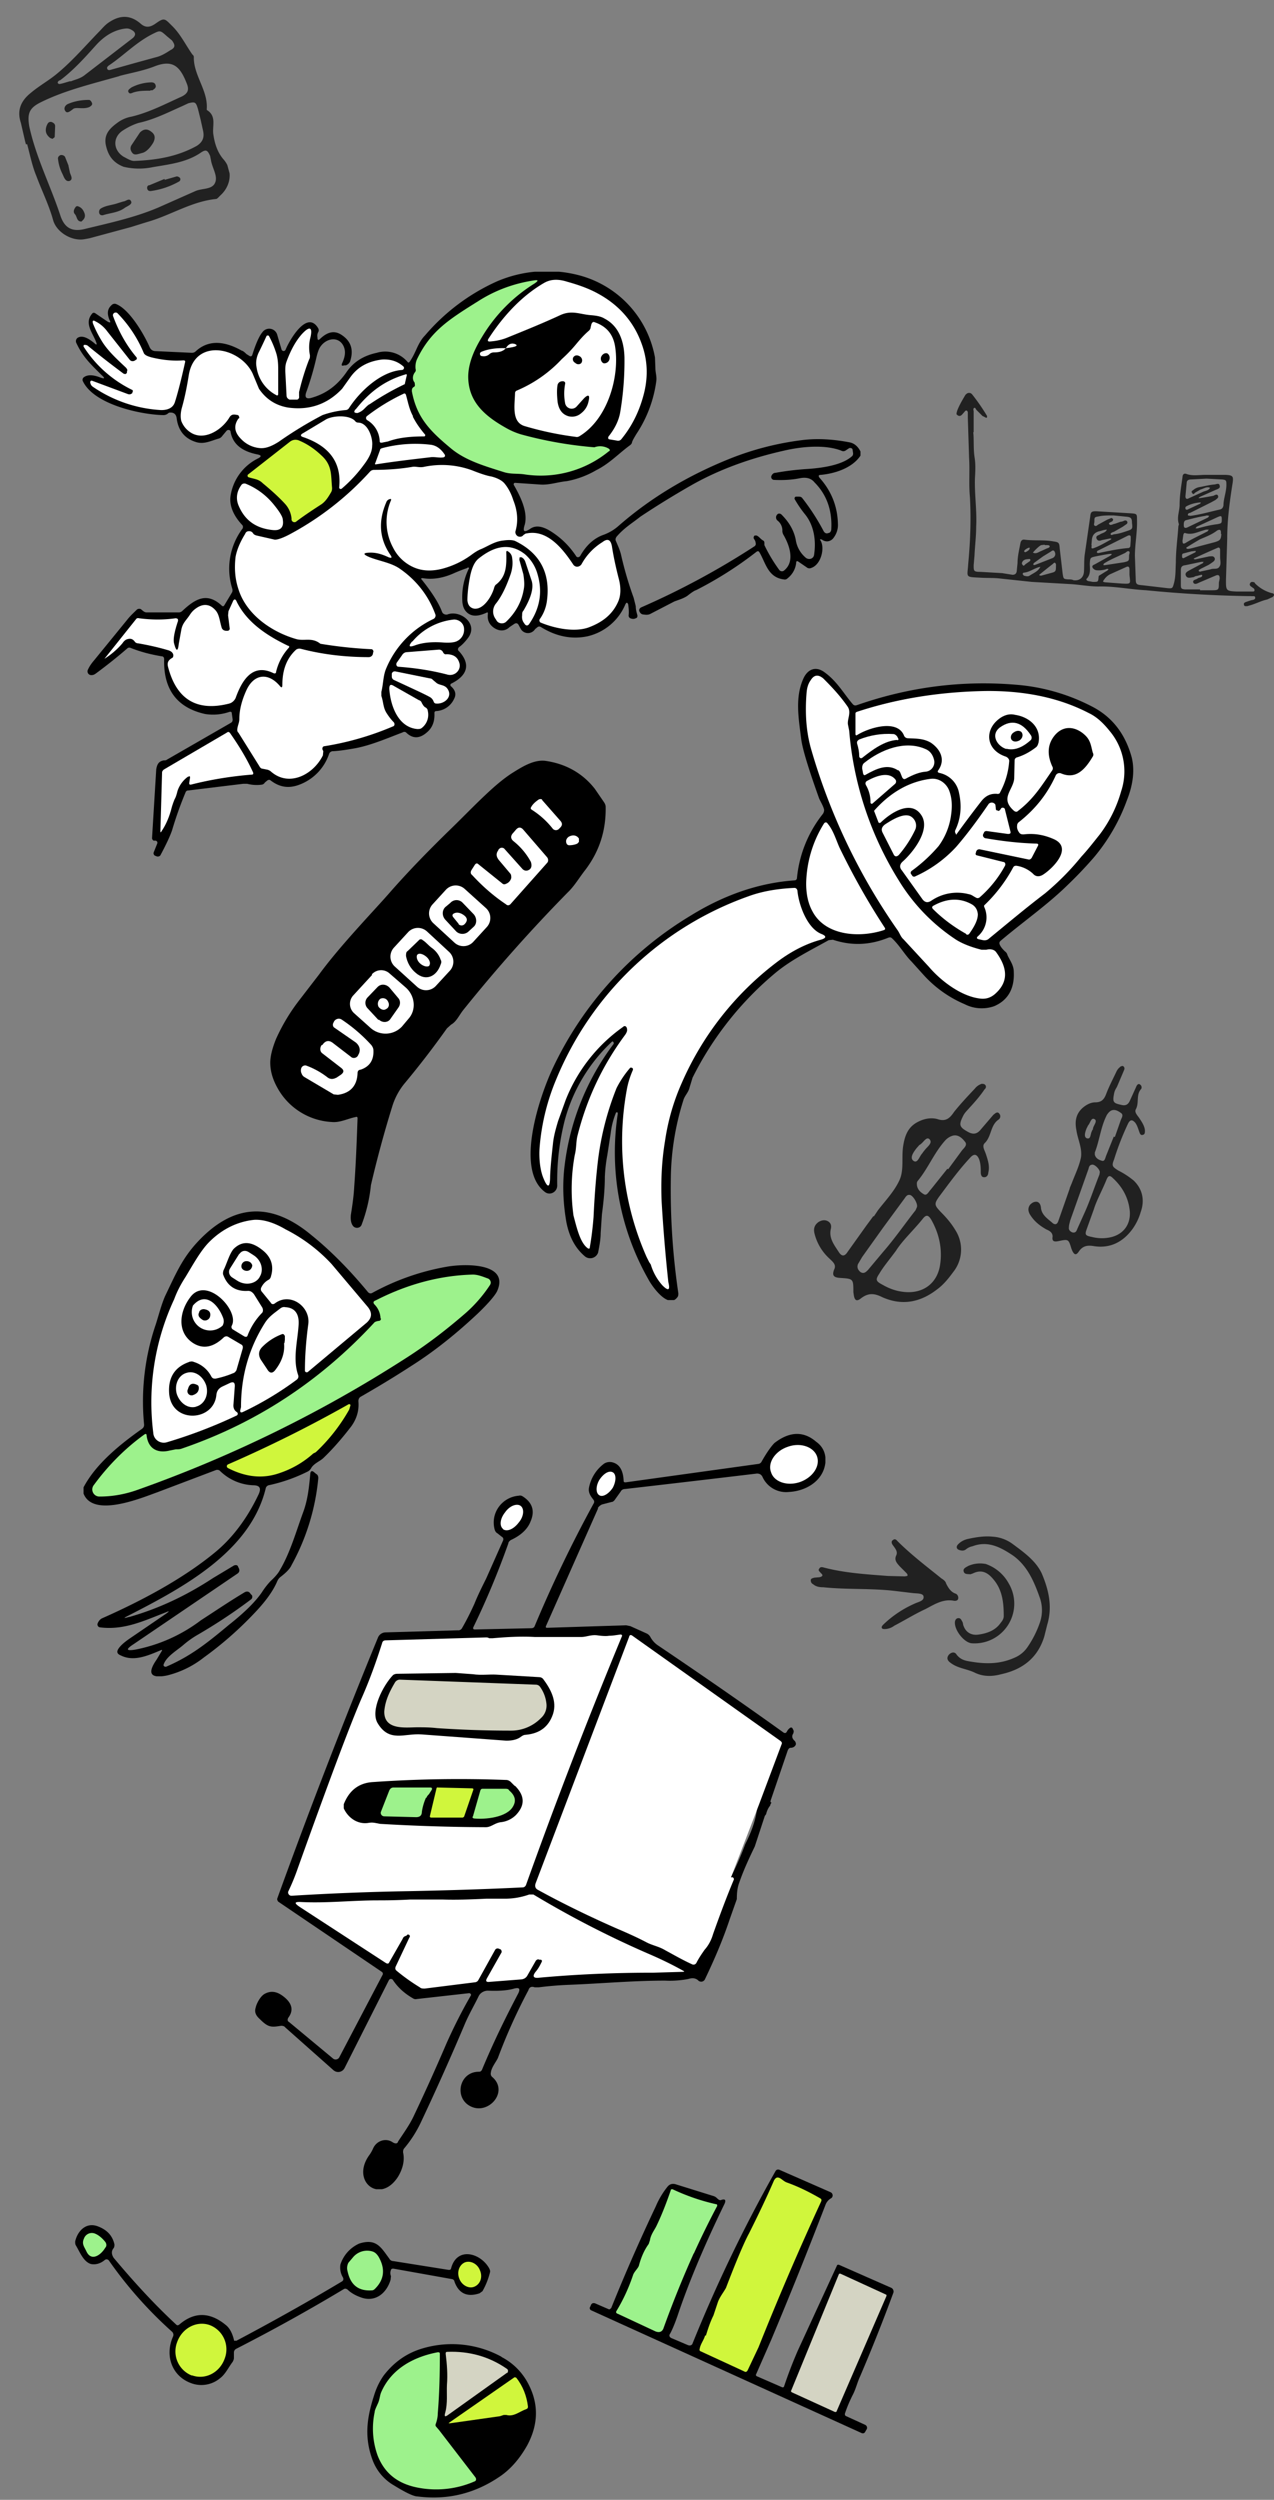 <?xml version="1.0" encoding="UTF-8"?> <svg xmlns="http://www.w3.org/2000/svg" fill="none" viewBox="0 0 305 598"><rect x="0" y="0" width="305" height="598" fill="#808080" stroke="none"/><g clip-path="url(#a)"><path fill="#000" d="M85.2 267.2c-2 .4-3.8 1.4-5.8 1.2a15.8 15.8 0 0 1-13-8.2c-1-1.8-1.7-3.8-1.7-6 0-1.5.5-3.5 1.4-5.7a46 46 0 0 1 5.6-9.3l4.7-6.1c5.2-7.1 13.2-15.3 17.1-19.8 4.4-5 9-9.7 13.7-14.3 5.9-5.7 10.7-11 15.3-14 2.4-1.5 5.2-3.3 8-3 5 .7 9 3 11.9 6.7l2.2 3.2c.2.3.4.7.4 1.1.1 5.7-1.5 10.6-4.8 15-1.5 1.9-2.7 4-4.3 5.5a376.4 376.4 0 0 0-24.9 28c-1 1.2-1.7 2.9-3 3.6l-1 .9c-3.2 4.5-6.5 8.8-10 13a16 16 0 0 0-3.1 5.7 267.7 267.7 0 0 0-5.1 18.8 37 37 0 0 1-2.2 9.4c-.3 1-1.7 1.1-2.2.2-.4-.6-.5-1.5-.4-2.5.4-2.5.7-4.7.8-6.7.4-5.4.6-10.8.8-16.4 0-.3-.2-.4-.4-.3Z"></path><path fill="#fff" d="m129.8 191.4 4.4 5c.5.6.4 1.1-.1 1.6l-.3.3a1 1 0 0 1-1.5-.1 20 20 0 0 0-5-4.5c-.3-.2-.3-.4-.1-.7.4-.7 1-1.2 1.7-1.7.3-.2.7-.2.9 0Zm-3.4 16.8c.8-.3 1-1 .7-2a16 16 0 0 0-4.2-5c-.7-.6-.7-1.3 0-2l.6-.7c.6-.7 1.2-.7 1.8 0l5.7 6.6c.3.4.3 1 0 1.3l-8.8 9.9c-.3.3-.7.4-1.1 0-3-2-5.7-4.4-8-6.9-.5-.4-.5-.8-.2-1.3l.7-1.1c.3-.5.6-.6 1-.2l5.6 4.5c.3.3.6.3 1 .1a2 2 0 0 0 1.2-1.4c0-.4 0-.8-.3-1.1l-2.7-3.2c-.6-.8-.7-1.5-.1-2.3 0-.2.2-.3.4-.5.4-.2.9-.1 1.1.2l4.3 4.8c.3.3.8.5 1.3.3Zm11.6-6.3a5 5 0 0 1-1.7.3.7.7 0 0 1-.7-.5c-.2-.6 0-1.1.5-1.5 1-.6 2-.4 2.5.4v.8c-.2.2-.3.4-.6.5Zm-24.6 23.3a3.2 3.2 0 0 1-4.6.3l-5-4.6a3.2 3.2 0 0 1-.3-4.5l3.2-3.5a3.2 3.2 0 0 1 4.5-.3l5.1 4.6a3.2 3.2 0 0 1 .3 4.5l-3.2 3.5Z"></path><path fill="#000" d="M113.4 218.7c.8.9.8 2.3 0 3l-1.2 1.1c-.8.8-2.2.8-3 0l-2.6-2.8c-.8-.9-.8-2.2 0-3l1.2-1a2 2 0 0 1 3 0l2.6 2.7Z"></path><path fill="#fff" d="m109.8 221-1.3-1.6c-.3-.4-.2-.7.2-.9.6-.3 1.3-.2 2 .2 1.2.7 1.4 1.5.5 2.4a1 1 0 0 1-1.4 0Zm-5.5 14.9a3.2 3.2 0 0 1-4.4.2l-5.4-4.9a3.2 3.2 0 0 1-.2-4.5l3.4-3.7a3.2 3.2 0 0 1 4.5-.2l5.3 4.9a3.2 3.2 0 0 1 .3 4.4l-3.5 3.8Z"></path><path fill="#000" d="M103.3 226.7c1 .7 1.8 1.7 2.2 2.9.2.3.2.7 0 1.1-.9 2.8-3.5 4.2-6 2-1.2-1-2-2.4-2.3-4 0-.5 0-1 .4-1.2l2.6-2.5c.3-.4.7-.4 1-.1.8.5 1.3 1.2 2.1 1.8Z"></path><path fill="#fff" d="M102.8 231c-.4.4-1.4.2-2.2-.5-.8-.7-1-1.7-.7-2.1.4-.5 1.4-.2 2.2.5.8.7 1 1.6.7 2ZM89 233.1a3 3 0 0 1 4.3-.2l3.8 3.3c2.3 2 2.6 5.4.7 7.5l-1.6 1.9a5.4 5.4 0 0 1-7.6.2l-3.8-3.4a3 3 0 0 1-.3-4.2l4.6-5Z"></path><path fill="#000" d="m90.6 244-2.6-2.8c-.7-.7-.7-1.9 0-2.6l2.4-2.5c.8-.8 2-.7 2.8.1l2.1 2.5c.6.6.6 1.6.1 2.3l-1.9 2.7c-.6 1-2 1-2.8.2Z"></path><path fill="#fff" d="M92.4 241.4c-.6.4-1.4 0-1.8-.6-.3-.7-.1-1.5.5-1.9.7-.3 1.5 0 1.8.7.4.7.2 1.5-.5 1.8Zm-12 16.5 1.2-.8c.8-.6.8-1.1 0-1.7l-4.4-3.4c-.6-.4-.7-1.3-.2-2 .1 0 .2 0 .3-.2.7-.9 1.5-1 2.4-.3l4.3 3.3c.5.5 1.4.3 1.7-.3l.3-.6c.3-1 0-1.8-.8-2.5l-5.2-3.6c-.3-.2-.4-.7-.2-1.1l.2-.4c.4-.6 1.2-.8 1.8-.4a38 38 0 0 1 7.1 6.1c.3.4.5.8.5 1.3.1 2.4-1 3.9-3.1 4.6-.4 0-.7.3-.7.8-.1 3-1.7 4.8-4.7 5.2l-1-.1-7.1-4.2c-.3-.2-.5-.5-.6-.8-.2-.4-.2-.8-.1-1.2a1 1 0 0 1 1.2-.7 19 19 0 0 1 5.2 2.9c.6.4 1.3.4 2 0Z"></path><path fill="#000" d="M31 386.8c7-2 13.6-5.1 20-9.3l5-3c.5-.2.9-.1 1 .3l.2.4c.2.5.1.9-.3 1.2L32 393.3c-2 1.3-1.8 1.7.5 1.3a38 38 0 0 0 15.6-7c3.4-2.2 6.8-4.5 10.3-6.6.6-.4 1.2-.4 1.6.3l.3.3c.2.3.1.8-.2 1-4.1 3.1-8.5 6-13 8.6a22 22 0 0 0-3.2 2.3c-1.5 1.3-4 2.7-4.7 4.6-.2.4.2.7.6.6 5.8-2.5 9.6-5.5 15-10 3.8-3 6.4-5.6 7.9-7.8a18 18 0 0 1 2.1-2.7c1.2-1.1 1.9-2 2.2-2.6 2.5-4.2 3.9-9.3 5.6-13.9 1.1-3 1.4-6 1.7-9.3.1-.5.4-.6.8-.3l.6.5c.4.2.5.6.5 1a53.2 53.2 0 0 1-6.4 20.8c-.4.9-1.3 1.8-2.6 2.8-.4.3-.6.6-.8 1-1 2.4-2.9 5-5.6 7.8a85.2 85.2 0 0 1-12 10.5 23.1 23.1 0 0 1-8.8 4.3c-4 .8-4.8-.5-2.5-3.8l1.2-2c.2-.3.1-.4-.3-.2-3.3 1.4-6.5 2.7-9.5 1.2-1-.4-1-1-.4-1.8s1.5-1.5 2.5-2.2l8.8-6c.8-.6.8-.7-.1-.3-5.2 2-9.9 4.3-15.7 3.6a.7.7 0 0 1-.6-1c.2-.5.6-1 1.1-1.2 11.3-5 20.2-10.2 26.8-15.6 4.2-3.4 7.8-8.1 10.6-14 .7-1.5.3-2.2-1.3-2.2a12 12 0 0 1-8-3.5 1 1 0 0 0-1-.1l-14 5.3c-3.9 1.4-15.7 6.3-17.7 0l.1-1.2c3-5.7 8.9-10.4 14-14 .4-.3.5-.6.5-1a57 57 0 0 1 2.8-24c.7-2.2 1.3-4.6 2.2-6.7 2.6-5.4 4.1-9 7.7-12.9 8.6-9.3 17.7-9.8 27.4-1.7 4.7 3.8 9.2 8.4 13.5 13.6.3.3.6.4 1 .2a57.7 57.7 0 0 1 18-6.3c4.1-.7 15-1 11.9 5.9-.5 1-2 2.8-4.6 5.3-5 4.7-10.3 9-16 12.6-4 2.6-8 5-12 7.3-.4.2-.6.6-.6 1.1.2 2.2-.4 4.2-1.7 6-2.3 3-4.5 5.5-6.7 7.6-.7.7-2.3 1.3-2.9 2.4a2 2 0 0 1-.8.8c-3 1.5-6.1 2.6-9.4 3.3a1 1 0 0 0-.7.8c-3.7 15.1-19.8 23.7-32.9 30.4-1.2.6-1.2.7.2.3Z"></path><path fill="#fff" d="M45.3 325.8c-3.5 1.2-5.1 3.8-4.8 7.6.6 7.2 10.7 6.7 11.3.3.1-1 .6-1.6 1.4-2l1.7-.8c1-.5 1.4-.2 1.3.9l-.3 4.1c-.1.9.2 1.5.8 1.9.3.2.3.6 0 .8A117 117 0 0 1 40 345c-1.6.5-3.2-.6-3.3-2.2a58.3 58.3 0 0 1 5-32c.7-1.9 1.6-3.6 2.7-5.3 1.7-2.8 3.5-6.1 5.5-8.2 3.2-3.3 7-5.1 11-5.5 2.1-.1 4.6.6 7.5 2.3a39 39 0 0 1 11 8.3l8.7 10.3c1 1.3 1 2.5-.3 3.7l-14.1 11.8c-.3.2-.7 0-.7-.3 0-3.7.3-7.4.8-11.1.6-4.2-4.3-7.8-8-5-.4.3-.8.2-1-.2l-2.2-2.7a.9.9 0 0 1 0-1 4 4 0 0 1 1.6-1.7c.4-.2.6-.5.7-1 .7-2.4 0-4.5-2-6.1-2.7-2.2-5-2.3-7-.3-1 1.2-1.6 3.5-2.4 5.1-.1.4-.2.8 0 1.2 1 2.6 3 3.9 5.9 3.7.6 0 1 .3 1.4.8l2 3.2c.2.4.2.9 0 1.2a15.8 15.8 0 0 0-3.5 5.4c-.1.4-.4.5-.8.3l-2.8-1.7a.7.7 0 0 1-.2-.9c1.9-3.6-6.2-12.1-10-6.7-2.5 3.3-3.2 8.2.6 10.8 2.4 1.6 4.9 1.2 7.5-1.3.4-.3.8-.3 1.2 0l2.9 1.7c.4.2.5.5.4 1l-1.5 5.2c-.2.3-.4.6-.8.7-1.4.6-2.8 1-4.2 1.3-.4 0-.7 0-1-.5a7 7 0 0 0-4.2-3.5c-.4-.2-.8-.1-1.2 0Z"></path><path fill="#fff" d="M57.3 300c.5-.8 1.4-1 2.2-.5l1.1.7c2 1.2 2.6 3.6 1.6 5.2l-.1.2c-1 1.6-3.5 2-5.4.7l-1.1-.7c-.8-.5-1-1.5-.5-2.2l2.2-3.5Z"></path><path fill="#000" d="M60.4 302.6c0 .6-.4 1.3-1.1 1.4-.7.1-1.4-.3-1.5-.9-.1-.6.3-1.3 1-1.4.8-.1 1.4.3 1.6 1Z"></path><path fill="#9DF28C" d="M91.1 315.4a5 5 0 0 0-1.4-3.3c-.4-.4-.4-.8.2-1 7.8-4 15.6-6 23.3-6.2 1.2 0 2.4.5 3.5.9.7.2 1 1 .6 1.6a33.3 33.3 0 0 1-5.7 6.6c-4.6 4-9.4 7.7-14.6 11a309.9 309.9 0 0 1-63.8 31.3c-3 1.1-6.1 1.7-9.3 1.7a1.7 1.7 0 0 1-1.4-2.8c3.3-4.5 7.3-8.6 12-12 .4-.3.6-.2.6.2.4 3.2 2.6 4.3 5.5 3.6l1.5-.3c.6 0 1 0 1.5-.2 17.8-6.1 33-16.1 45.9-30 .2-.3.6-.4 1-.5.5 0 .7-.2.7-.6Z"></path><path fill="#fff" d="M53.5 315.5c.1.6.1 1-.2 1.6a4.4 4.4 0 0 1-7.1-4.8c3.1-3.6 6.2 0 7.3 3.2Zm4.2 21c0-7.3 1.9-14 5.7-20 1-1.6 2.3-2.4 3.7-3.5.4-.3.8-.4 1.2-.3 2.2.1 3.3 1.5 3.2 4-.2 4-1.5 8.4-.1 12.3.1.4 0 .7-.3 1a76 76 0 0 1-13 7.8c-.5.2-.6 0-.6-.4l.1-.4.1-.4Z"></path><path fill="#000" d="M47.7 313.8c.2-.5.8-.7 1.3-.6 1.1.2 1.5.8 1.3 1.7-.2.9-1.3 1.3-2 .7-.7-.5-1-1-.6-1.7Zm20.3 7.5c.2 2.1-.4 4.2-2 6.3-.7 1-1.4 1-2 0l-1.6-2.4c-.6-1.1-.5-2.1.4-3a13 13 0 0 1 4.6-3c.4-.2.6 0 .8.4v.9l-.1.8Z"></path><path fill="#fff" d="M47 336.5c-2 .6-4-.9-4.7-3.1-.6-2.3.5-4.5 2.4-5 2-.6 4 .9 4.7 3.1.6 2.3-.5 4.5-2.5 5Z"></path><path fill="#000" d="M47.6 332c0 .9-.5 1.4-1.3 1.7a1 1 0 0 1-1.3-1.4c.3-1.2 1-1.6 2.2-1 .3.1.4.4.4.8Z"></path><path fill="#D0F63C" d="M75 347.7a23 23 0 0 1-8.1 4.7c-4.3 1.5-8.4.8-12.3-1.2-.4-.2-.4-.7 0-.9a311 311 0 0 0 28.9-14.4c.2 0 .4 0 .4.3l-.3 1a42.7 42.7 0 0 1-8 10.2l-.6.3Z"></path></g><g clip-path="url(#b)"><path fill="#000" d="M111.8 135.9a39 39 0 0 0-3.3 1.3c-2.5 1.1-5 1.5-7.3 1.1-.4 0-.5.1-.2.4 2.4 3 4 5.5 4.8 7.6.2.6.8.8 1.3.7 3.1-1.2 7.7 2.3 4.8 5.8-.7.9-1.4 1.6-2 2-.3.3-.4.7 0 1 3.1 3.4 1.6 6-1.8 7.7-.3.1-.4.5-.1.7 1 .9 1.3 1.9.7 3a5 5 0 0 1-4.2 2.9c-.4 0-.5.2-.5.5.1 2-.5 3.5-1.8 4.6-1.7 1.5-3.4 1.6-5 0a.7.7 0 0 0-.8 0c-3.7 1.4-7.6 3.1-11.4 3.8-1.7.3-3.5.6-5.2.7a1 1 0 0 0-1 .6 11.9 11.9 0 0 1-7.1 7.4c-2.6 1-4.8.6-6.9-1-.2-.2-.5-.2-.8 0l-.6.5a1 1 0 0 1-.7.5 9 9 0 0 1-3.5-.2h-1L45 189.1c-.3 0-.5.2-.6.5a89.2 89.2 0 0 0-3.2 9c-.4 1.2-1.3 3.2-2.8 6-.2.3-.7.4-1 .2l-.3-.1c-.3-.2-.4-.5-.3-.8l.8-2c.2-.4 0-.7-.3-.8h-.5a.7.7 0 0 1-.4-.6l1-16.4c.2-1.4.7-2 1.8-2.2.3 0 .6 0 .8-.2l15.3-8.8c.3-.2.4-.4.4-.8l-.2-1.4c0-.4-.2-.5-.6-.4a12 12 0 0 1-5.8.5c-6.8-1.5-10-6-9.8-13.1 0-.4-.2-.7-.6-.7-2.4-.4-4.9-1-7.4-2a.8.8 0 0 0-.7 0c-2.3 2-4.8 4-7.5 6-.4.3-.7.5-1.2.5a.9.9 0 0 1-.9-1.2c.4-.9.9-1.6 1.5-2.3l8-9.8c.7-.9 1.5-1.6 2.3-2.4.3-.2.6-.2.9-.1l.6.5c.3.2.5.3.8.3h7.7c.3 0 .6-.1.9-.4 3-2.8 5.8-4.5 9.3-1.3.3.3.5.3.7 0l1.8-3c.2-.3.2-.7.1-1a16 16 0 0 1 2.5-14.4c.1-.3.1-.6-.1-.8-1.8-1.9-3.2-4.4-2.8-7a12 12 0 0 1 6.5-8.9c1-.5.9-.8-.1-1-3-.6-5.8-2-6.4-5.4 0-.5-.7-.6-1-.2l-1 1.2c-.2.3-.5.5-.8.6-1.8.5-3.4 1.4-5.3.9-2.8-.8-4.4-2.7-4.8-5.7-.1-1-.7-1.5-1.7-1.4 0 0-.2 0-.5.3-.3.2-.6.3-1 .3-5.3-.1-16.7-2.5-19.3-8.2-.1-.3 0-.6.2-.8.9-.7 2.2-.7 4 0 1.1.4 1.2.2.3-.6-2.5-2.5-4.4-4.2-6-7.6a1 1 0 0 1 .3-1.3c1-.6 2.3-.1 4 1.3.5.5.7.4.4-.3-.7-2-2.9-4.4-1-6.7.2-.3.5-.4.9-.1l2.8 1.9c.7.4.9.3.5-.4-.6-1.5-.5-2.6.5-3.5a1 1 0 0 1 1-.3c3.3 1.2 6.9 7.5 8.1 10.3.3.7.8 1 1.5 1l8.6.4c.4 0 .7-.1 1-.4 3.3-3 7.3-2.2 11-.1.2 0 .6.3 1.1.8l.8.5c.3.1.5 0 .6-.3.5-1.6 1.4-4.2 2.4-5.4a2 2 0 0 1 3.6.7l1 3.4c.2.5.8.5 1 0 .8-2 5-9.5 7.7-5.2.2.3.3.7.1 1-.2.4-.3.8-.2 1.3 0 .7.2.8.7.3 1.8-1.7 3.5-2 5.2-.8 2.2 1.5 2.8 3.6 1.9 6.3-.2.4-.5.7-1 .9h-.4c-.6.2-.7 0-.5-.5.8-1.7.9-3 .3-4.2-1.2-2.3-4-1.8-5.4.1-.4.5-.7 1.3-1 2.5-.6 2.7-1.4 5.5-2.4 8.3-.6 1.5-.1 2 1.4 1.5 3.4-1 6-3 8.1-6 1.6-2.4 4-4 7.3-4.7a7 7 0 0 1 7.3 2.1c.2.3.4.3.6 0 .7-1 1.2-2.1 1.7-3.2.6-1.3 1.2-2.3 1.9-3a49 49 0 0 1 17.3-13 30.4 30.4 0 0 1 19.8-1.4 24.9 24.9 0 0 1 18 19.6l.1 2.5c0 1.2.4 2.1.2 3.3a30 30 0 0 1-4.8 12.6c-.4.7-.8 1.3-1 1.9 0 .3-.3.6-.6.8-2.7 2-4.8 4.3-8 5.9a21.8 21.8 0 0 1-7 2.6c-2.2.2-4.3 1-6.5.8l-5.9-.4c-.2 0-.4.2-.3.5 1.5 2.6 3.5 6.5 2.6 9.6-.5 1.6-.1 1.8 1.2 1 1.3-1 2.9-.8 4.9.4 2.6 1.6 4.6 3.6 6.2 6 .2.4.7.4 1 0 1.4-2.5 3.3-4.3 5.7-5.1 1.3-.5 2.5-1.2 3.6-2.2 7.7-6.7 16.6-12 26.6-16a69.7 69.7 0 0 1 17.1-4.4c3.8-.5 7.7-.2 11.4.5 1.2.2 2.1 1 2.7 2.2.2.3.2.7 0 1-2 3-6.2 4.3-9.5 4.6-.6 0-.6.3-.3.7 2.8 3.1 4.3 6.8 4.4 11a5 5 0 0 1-1 3.3 2 2 0 0 1-1.5.9 2 2 0 0 1-1.3-.4c-.5-.2-.6-.1-.3.3 1 1.9 0 5.8-2.4 6.5a1 1 0 0 1-1-.2l-1.9-1.3c-.4-.3-.6-.2-.6.3a5.4 5.4 0 0 1-2 3.6c-.3.3-.6.4-1 .3-3.8-.5-4.3-4-5.8-6.5-.2-.3-.4-.3-.7-.1a89 89 0 0 1-14.5 9.2c-.2 0-1 .5-2 1.3-1 .7-2.2 1-3.2 1.4l-5.6 2.9c-.5.3-1.1.3-1.7.2-.5 0-.8-.3-1-.7-.2-.4 0-.8.4-1a187.2 187.2 0 0 0 27.1-14.6c.3-.2.4-.5.3-.8 0-.4-.2-.7-.4-1-.2-.3 0-.7.2-.8h.4c.6.2 1 .9 1.6 1.2.2.1.3.3.3.6v.5c1 2.1 2.2 4.1 3.6 6 .3.3.8.4 1.2 0 2.4-2 1.4-5.6-.2-8.4a2 2 0 0 1-.3-.9 3 3 0 0 0-1.2-2.6 1 1 0 0 1 .2-1.6c.3-.1.6 0 .8.2 2 2 3 4 3.4 6a6.9 6.9 0 0 0 2.5 4.4c.8.5 1.8.1 1.9-.8.5-3.4 0-7-2.2-9.7-.9-1.1-1.7-2.3-2.4-3.5-.2-.3 0-.7.3-.7h.4c.5 0 .8 0 1.1.4a52 52 0 0 1 5.1 7.9c.2.3.4.5.8.5l.4-.1c.4-.1.5-.4.6-.7.3-4.5-1-8.4-4-11.4-.8-1-2-1.3-3.5-1-2 .4-4 .5-6.2.4a.7.7 0 0 1-.6-1c.2-.4.5-.7 1-.7a67 67 0 0 1 7.4-.9c3.2-.2 8.3-.8 10.8-3 .3-.2.4-.6.3-1l-.1-.7c-.1-.3-.5-.4-.8-.3l-.9.6a1 1 0 0 1-1 0c-3.9-1.5-9.4-1-13.7 0-8 1.8-15.2 4.4-21.7 8a210.4 210.4 0 0 0-12.7 7.8c-2 1.6-3.8 2.6-5.7 4.8-.2.3-.3.6-.2.9.5 1.2 1 2.2 1.3 3.5.8 3.5 1.8 6.9 3 10.2l.5 2c0 .8.2 1.5.4 2.2 0 .3 0 .6-.4.7-.4.2-.8.2-1.3 0a.7.7 0 0 1-.4-.7c.1-1 0-1.8-.1-2.6-.2-.5-.4-.6-.7 0a13 13 0 0 1-9 7.6c-3.7.8-7.5.1-11.2-2.2a.7.7 0 0 0-.8 0l-.6.5a2 2 0 0 1-3.4 0l-.6-1.1c-.2-.3-.5-.4-.9-.2l-1.2.8c-1 1-2.3 1-3.4.4-1.4-.8-2-2-1.8-3.5 0-.4 0-.5-.4-.3-2.2 1-3.8.9-4.9-.4-.5-.6-.7-1.3-.8-2.1-.2-2.9.3-5.5 1.5-8 .2-.3 0-.4-.3-.3Z"></path><path fill="#9DF28C" d="M99.3 91.9c0-.2 0-.4-.2-.6-.4-.7-.3-1.5.2-2.2.2-.2.3-.5.2-.8-.1-.8 0-1.7.4-2.5 3.2-6.6 7.6-9.4 14.5-13.7 4.2-2.7 8.7-4.3 13.3-5 1.2-.2 1.3 0 .3.7a38 38 0 0 0-12.6 12.8c-2.3 3.7-3.4 7-3.3 9.9.2 5.8 4.1 9.1 9.1 11.9a17 17 0 0 0 3.5 1.5 96 96 0 0 0 17.6 3.1 4 4 0 0 1 3.4.3c.4.3.4.5 0 .7a25.7 25.7 0 0 1-20 5.5c-1.9-.3-3.4 0-5.2-.6-4.4-1.4-9-2.7-12.5-5.6-4.8-4-8.2-7.2-9.4-13.7 0-.4 0-.7.4-1 .3-.1.4-.4.3-.7Z"></path><path fill="#fff" d="M148.5 98.5a74 74 0 0 0 1-13c-.1-3.8-1.3-7.5-4.8-9.3-.8-.5-1.9-.7-3.2-.8-2.7-.2-4.6-1.3-7.4 0-4.1 1.9-8.3 3.6-12.5 5.3-1.4.6-2.9.9-4.4 1-.4 0-.5-.2-.3-.6 4-6.2 8.6-10.7 13.5-13.5 1.5-.8 3.2-.9 5.4-.2 2.9.8 5.3 1.7 7.3 2.8 5 2.7 8.6 6.7 10.5 12 1.4 3.8 1.6 7.7.6 11.8-1 4-2.7 7.7-5.4 11a1 1 0 0 1-1.1.4l-1.8-.3c-.3 0-.4-.4-.2-.7 1.6-2 2.5-4 2.8-5.9ZM29.7 89.4c.3.2.6 0 .7-.3v-.3c.2-.3 0-.5-.2-.8-2.1-2-4.5-4.1-6-6.7a27 27 0 0 1-1.9-3.8c-.3-.8 0-1 .6-.6 1 .5 2 1.3 2.8 2.4L31 86c.3.4.7.5 1.2.3l.3-.2c.3-.1.3-.4.2-.6-2.3-2.7-4.2-6-5.6-9.8-.3-.7.5-1.2 1-.8a30 30 0 0 1 6.3 9.5c.2.5.8.8 1.9 1.1 2.5.6 5 .9 7.6.7.4 0 .5.2.4.5-1.1 5-2 8.2-2.4 9.4-.4 1.4-1.6 2-3.3 2a32 32 0 0 1-16.4-5.6c-.3-.2-.5-.5-.6-1 0-.4.2-.5.5-.4l8.6 3.2c.4.1.7 0 1-.3v-.2c.2-.2.1-.4 0-.5A28.7 28.7 0 0 1 20 82.9c0-.2 0-.4.2-.4.3 0 .5 0 .8.2a226 226 0 0 0 8.6 6.7Z"></path><path fill="#fff" d="m141.4 78.3.2-.8c.2-.4.4-.6.8-.4 2.9 1 4.5 3 4.9 6.1 1 7-1.8 17-8.5 21.1-.3.2-.6.3-1 .2a77 77 0 0 1-12.3-2.6c-3-1-2.3-4.8-2.2-7.8 0-.4.2-.6.5-.7a31.5 31.5 0 0 0 10.7-7.5c1-.9 2.1-2 3.2-3.3 1-1.2 2-2.4 3.3-3.5.2-.2.4-.5.4-.8Zm-72.8 8.2c1.1-3 2.3-5 3.6-6.5 2-2.2 2.8-1.8 2 1.2-.2 1-.3 2.3 0 3.8 0 .4 0 .7-.2 1a57 57 0 0 0-2.4 7.8v1c.1.4-.2.8-.5.8h-1.8c-.4-.2-.7-.5-.7-1l-.3-5.8c0-.8 0-1.5.3-2.3Zm-4.2-6.1a23 23 0 0 1 1.6 3.7c.4 1.1.6 2.4.6 4v6.1c0 .4-.2.5-.5.3a9 9 0 0 1-4.7-6.8c-.2-1.1 0-2.4.7-3.7a163 163 0 0 0 1.7-3.6c.1-.2.5-.2.6 0Zm56.7 2.9c.6-1 1.3-1.3 2.2-1 .9.4.2.7-2.2 1Z"></path><path fill="#fff" d="M121.1 83.3c-.6.7-1.5 1-2.8 1-.4 0-.7.1-1 .3a2 2 0 0 1-1.8.6c-.4 0-.6-.2-.6-.6 0-.2.2-.4.5-.5 1.5-.6 3.4-.9 5.7-.8Zm-63.9 16.8c.2-.2 0-.6-.2-.8l-.6-.1c-.6-.1-1.1 0-1.5.7-1.8 3-6.2 5.8-9.5 3.4a5.6 5.6 0 0 1-2-2.6c-.2-.8-.2-1.8.1-3 .8-2.8 1.3-5.5 1.7-8 1.5-9 12.4-6.6 15.3-.3L62 93c1.7 2.5 4 4 7 4.5 5.1.7 9.4-.8 12.9-4.5l2-2.8c1.8-2.5 4.3-3.8 7.6-4.2 2-.1 3.6.4 5 1.6.4.3.2.8-.2.9-5 .3-10.1 5-12.8 9.2a1 1 0 0 1-.8.4 22 22 0 0 0-5.5 1.2 94.5 94.5 0 0 0-10.5 6.4c-1.6 1-3 1.6-4.4 1.5a7 7 0 0 1-4.6-2.2c-1.6-1.6-1.8-3.2-.6-4.9Z"></path><path fill="#000" d="M144.5 86.9c-.5-.2-.8-.9-.6-1.5.3-.7.9-1 1.4-.9.5.2.8.9.6 1.5-.2.7-.9 1-1.4.9Zm-5.3-.1c-.3.4-1 .5-1.5 0-.6-.3-.7-1-.4-1.4.4-.5 1-.5 1.6-.1.5.4.6 1 .3 1.5Z"></path><path fill="#fff" d="M85.1 98c3.4-4.3 7-7 12.2-8.5l.1.2-.5 2.2a64.4 64.4 0 0 0-8.4 4.8c-.3.1-.7.5-1.3 1.1a4 4 0 0 1-1.6 1c-.8 0-1-.2-.5-.9Z"></path><path fill="#000" d="M135.3 96.5a1.6 1.6 0 0 0 2.7.8l1.8-2c1-1 1.5-.9 1.1.7-.2 1-.7 2-1.7 2.8-.9.8-1.9 1-3 .8-1.5-.4-2.4-1.5-2.7-3.4-.2-1.8-.2-3.2 0-4.2.2-.5.5-.7 1-.8h.3c.3 0 .6.3.5.6-.3 1.6-.3 3.1 0 4.7Z"></path><path fill="#fff" d="M98.8 99.6c.8 1.6 1.8 3 3 4.4 0 .2 0 .4-.3.4-2.8 0-5.9.2-8.6 1.2l-1.5.3c-.3 0-.5 0-.5-.4a6.1 6.1 0 0 0-3-5 .6.6 0 0 1 0-1 47 47 0 0 1 8.7-5.3c.3-.2.5 0 .6.3.5 1.8.8 3.5 1.7 5.1Zm-12.9 1.5c2.3.2 3.4 3.8 3.2 5.5 0 1.4-.7 2.9-2 4.6a33 33 0 0 1-5.3 5.7c-.3.2-.6 0-.6-.3.6-5.8-2.2-9.8-8.5-12-.8-.2-.9-.6-.1-1l5.5-3.3c1.7-.9 5.5-1.1 6.9.4.2.3.5.4.8.4Z"></path><path fill="#D0F63C" d="M68.3 120.6c-.9-1-2.6-2.7-5.4-5-1-1-2-1-3.3-1.4a.4.4 0 0 1-.2-.7l10.1-7.9c.6-.4 1.2-.5 1.9-.3 2 .8 3.8 2 5.5 3.6 2.7 2.4 2.3 4.8 2.6 7.8 0 .3 0 .6-.2 1-.6 1-1.2 2.1-2.3 2.9-2 1.3-4 2.6-6 4.1a.7.7 0 0 1-1.2-.6 6 6 0 0 0-1.5-3.5Z"></path><path fill="#fff" d="m89.8 110.9 1.2-3.3c0-.2.2-.3.5-.4a31 31 0 0 1 11.7-.8c1.3.2 2.4 1 3.3 2.4.1.3 0 .5-.3.6-1.1.2-2.2-.2-3.3 0-4.3.5-8.6 1-13 1.7a.2.2 0 0 1-.1-.3Zm3.5 8.5c-.4.1-.7.4-.8.7-2 4.6-1.7 8.8 1 12.7.4.6.3.8-.5.5-1.7-.8-3-1.1-4.2-1.1-2 0-2 .4-.3 1.1 2.3.9 5 1.3 7 2.6 4 2.7 7 6.4 8.7 11 .2.4 0 1-.5 1.2a22.8 22.8 0 0 0-11.2 11.7c-.8 1.8-.7 3.7-1.2 5.7v1c.5 1.4.4 2.7 1.2 4 .5.8 1.1 1.6 1.7 2.2.4.4.3 1-.2 1.1a69.5 69.5 0 0 1-16.3 4.7c-.4 0-.6.4-.5.8l.2.4-.1 1c-2.2 4.5-8 7.7-12.4 3.9a2 2 0 0 0-1-.5l-1-.2c-.3 0-.6-.2-.8-.6l-5-8c-.3-.3-.3-.5-.3-.8.1-1 .5-1.6.5-2.5 0-2.2.6-4.5 1.7-6.9 1.8-3.9 5.2-4.3 8-1 .4.5.6.4.6-.3 0-3.5 1-6.3 3.3-8.4.3-.2.7-.3 1.1-.2 5 1.3 10.4 2 16.3 2 .5 0 1-.4 1-1l.1-.3c0-.3-.2-.6-.5-.6a105.2 105.2 0 0 1-12.2-1.3c-2-1.6-3.8-.6-5.7-1.1-6-1.7-12-5.9-13.9-11.9-.9-2.7-1-5.3-.7-7.8.3-1.6 1-3.4 2.3-5.5.1-.3.3-.5.6-.6.5-.1 1 0 1.3.5.2.3.5.4.8.5l4.4 1c.7 0 1.9-.4 3.6-1.3a71.3 71.3 0 0 0 19.2-15c.3-.3.6-.4 1-.4 3 0 6-.2 9-.7.9-.2 1.7.2 2.8 0a21 21 0 0 1 11.6.8c2 .8 3.5 1.3 4.7 1.5 1.5.4 2.6 1 3.2 1.8.8 1 1.5 2.3 2 3.9 1 2.5 1.2 5 .5 7.4-.1.5.2 1 .6 1.2.5.2 1 .1 1.3-.3.3-.2.5-.4.8-.4 5-1 8.7 3.8 11.1 7.4.5.8 1.5.7 2 0 1.2-2.2 2.9-4 5-5.3 1.3-1 2-.6 2.3 1 .4 2.6 1 5.3 1.7 8 .5 2.1.4 3.8-.2 5.2-1.4 3.2-3.9 5-7.1 6.2-3.4 1.2-8.1.2-11.3-1.1a.6.6 0 0 1-.3-1 9.6 9.6 0 0 0 1.6-4c1-6.8-1.6-11.7-7.6-14.6-.5-.2-1.4-.3-2.8-.1-2 .2-3.4 1.2-5.2 2-.8.3-1.6.8-2.4 1.4a20.8 20.8 0 0 1-7.2 3.4c-2.5.6-4.8.5-6.9-.5a10 10 0 0 1-4.7-4.6 13 13 0 0 1-.5-11.3c.1-.3 0-.4-.3-.3Z"></path><path fill="#fff" d="M65.7 120.9c1.3 1.6 2 2.8 2 3.4.3 1.8-.5 2.7-2.4 2.5-4-.4-6.7-2.3-8.2-5.9-.7-1.7-.4-3.4.7-4.9.2-.3.6-.4 1-.3 2.7 1.1 5 2.8 6.9 5.2Zm58.6 12.9 1 3.6c.2 1.4.3 2.5.1 3.5-.5 3.1-2 5.7-4.2 7.8-.7.7-2 .5-2.4-.4l-.2-.3a3 3 0 0 1 .2-3.7c1.4-1.8 2.5-4.2 3.5-7.1.4-1.3.5-2.5.3-3.8a2 2 0 0 0-1-1.5c-.2-.2-.4-.1-.4.2.1 3.3 0 5.8-2.4 7.7-.3.2-.4.5-.5.8-.5 1.9-2.5 5.3-4.8 5-1-.2-1.5-.9-1.6-2 0-1.6.2-3.5.7-6 .4-1.8 1-3.2 2-4 3.5-2.8 7.3-4 11.1-1a9.7 9.7 0 0 1 3 4.8c1.2 4.1.6 8-1.9 11.7-.4.7-.9.7-1.3 0-.4-.5-.6-1.1-.5-1.9 0-.4 0-.8.3-1.1 1.8-3 2.5-5.4 2-7.1l-1.5-4.5c-.2-.6-.5-1-1-1.2-.4 0-.5 0-.4.5ZM55 150.4l-.4-3.2.1-1 1-2.2c.3-.8.7-.8 1 0 2.5 5 7.3 8.1 12.3 10.5.3 0 .3.3.1.5a13 13 0 0 0-3 5.7c0 .4-.3.5-.7.3-5-2.4-7.5 1.8-9 6-.3.6-.8 1.1-1.5 1.3-7.8 2-12.7-1-14.7-8.9-.2-.9.1-1.5 1-2 .2-.1.3-.3.3-.7-.1-.6-.6-1-1.4-1.2-2.4-.7-4.7-1.2-7-1.6a1 1 0 0 1-.9-.5c-.5-.6-1-.7-1.7-.5-.4.1-.8.4-1.2 1a18.8 18.8 0 0 1-4.3 3.7l7.5-9.4c.2-.3.4-.4.8-.3 3 .4 6 .4 8.7 0 .5 0 .7.2.6.7-.9 2.7-1.2 4.5-.9 5.4.5 1.9.9 1.9 1.1 0l.6-3.3c.3-1.7 1.2-2.3 2.1-3.7.4-.6.8-1 1.2-1.3 1.8-1.4 3.5-1.3 4.9.3.9 1 1 2.6 1.4 3.9.1.6.5 1 1.2 1h.3c.2 0 .5-.2.5-.5Zm43.7 3.1a15 15 0 0 1 10-5.3c1.3 0 2.4 1 2.4 2.3a3 3 0 0 1-2 3c-.6.2-1.6.3-3 .2-2.6-.2-4.9 0-6.8.7-1.4.5-1.6.2-.6-1v.1Zm8.1 3c1.8 0 2.8.7 3.2 2.2.4 1.6-1.1 3.1-2.8 2.7-3.8-1-7.7-1.6-11.8-1.9-.4 0-.7-.5-.4-1l1.2-1.7c.3-.5.7-.8 1.3-.8l7.6-.6c.4 0 .7.2.9.5l.1.2c.2.3.4.5.8.4Zm-2.5 6.7c.8.8 1.9.5 2.7 1.4 1.6 2-.6 3.9-2.6 3.7-.3 0-.5-.2-.6-.5a2 2 0 0 0-.8-1c-1.2-.7-4.1-2-8.6-4.1a.9.9 0 0 1-.6-.8v-.8c.2-.4.4-.5.8-.5l8.4 1.7c.3 0 .5.2.7.4l.6.5Zm-3.3 5c.3.5.5.9 1 1.1.2.2.4.4.4.7a4 4 0 0 1-1.5 4.2c-.3.2-.6.2-1 .2-4.5-.4-6.4-5.4-6.7-9.6 0-1 .3-1.2 1.1-.7l6 3.4c.4.1.6.4.7.7Zm-56 17.6a6.9 6.9 0 0 0-2.5 3.4c-.2.8-.4 1.5-.7 2a18 18 0 0 0-.7 2c-.5 2-1.3 4-2.4 5.6-.2.4-.3.4-.3 0l.4-14c0-.3.2-.5.4-.7l15.2-8.9c.2-.2.5-.1.7.2 2.1 3 4 6.1 5.5 9.4.1.3 0 .5-.3.5-5 .4-9.9 1.2-14.6 2.4-.3 0-.4 0-.4-.4l.2-1.3c0-.3-.1-.4-.4-.2Z"></path></g><g clip-path="url(#c)"><path fill="#000" d="M146.9 249.6v-.3l-.3-.2a40 40 0 0 0-11.4 18.9 58.6 58.6 0 0 0-1.8 15.6c0 1.6-1.8 2.5-3 1.5-7.1-5.4-1.3-22.7 2-29.7a84.6 84.6 0 0 1 33-36.4c8.1-5 16.4-7.8 24.8-8.4.4 0 .6-.3.6-.6a29 29 0 0 1 6.2-15.3c.2-.3.3-.6.3-1-.2-.9-.9-2-1.2-2.7-2.5-7-4-11.8-4.3-14.3-.6-4.8-1.5-9.8.5-14.3 1-2.3 3-3.2 5.2-1.5 3 2.2 4.6 5.2 6.7 7.6.3.3.6.3.9.2 12.3-4.3 25-6 38.1-4.9a47.4 47.4 0 0 1 18.2 5.2c4.7 2.4 7.8 6.3 9.4 11.7.9 3 .6 6.7-1 10.7a45 45 0 0 1-8 13.8c-2 2.3-4.1 4.5-6.3 6.6-4.8 4.7-10.7 8.8-16 13.3-.3.3-.3.6-.1 1 .3.6.7 1 1.2 1.5.3.2.5.5.6.9.6 1.3 1.5 2.4 1.5 4 .2 4-1.4 6.8-4.7 8.2a9 9 0 0 1-7.1-.5 28 28 0 0 1-9.9-7.1l-2.8-3.1c-1.6-1.6-2.8-3.8-4.6-5.5-.3-.3-.5-.3-.9-.2-4.4 1.8-8.8 2-13.3.5l-1 .1c-4.3 2.4-8.8 4.6-12.6 7.7a78 78 0 0 0-20 25.2l-.7 2.3c-.3 1.3-1.2 2-1.5 3.1a64 64 0 0 0-3 18.4 170 170 0 0 0 1.8 27.8c0 .3 0 .7-.3 1-2.1 2.7-5.9-2.5-6.9-4.4a61.5 61.5 0 0 1-7.3-39.6c0-.2 0-.3-.2-.3h-.2c-.7 1.7-1.1 3.3-1.3 5l-.8 5.2a37 37 0 0 0-.6 5.2c0 3-.3 6-.7 9l-.3 4.5c0 1.5-.3 3-.6 4.6a2 2 0 0 1-3.1 1c-2.4-2-3.8-4.7-4.5-8.2-.8-4.6-1-9.2-.4-13.8a60.3 60.3 0 0 1 11.8-29h-.1Z"></path><path fill="#fff" d="M214.8 222.4a146 146 0 0 1-20.7-43.5c-1.1-4-1.4-8.4-1-13.2.1-1.2.4-2.2 1-3 .8-1.3 1.8-1.4 3-.4 2 2 4 4.1 5.8 6.7 1 1.4-.1 3 .1 4.3l.3 1.5a80 80 0 0 0 11.8 35.7 45 45 0 0 0 13.8 14.3c1.6 1 3.7 1.8 6.1 2.4h1.1c1.1-.3 2 0 2.4.6 2.9 4 2.8 7.2-.2 9.9-1 .9-2.1 1.3-3.4 1.2-4.6-.4-9.6-4.2-12.5-7.6l-6.1-6.6c-.7-.6-.9-1.5-1.5-2.3Z"></path><path fill="#fff" d="M248.6 177.8c.8-3.8-2.2-6.3-5.6-6.8-1.2-.3-2.3 0-3.3.6-4.2 2.7-3.8 7.8 1.1 9.4.5.2.9.7.8 1.2-.2 2.5-.9 5-2.2 7.4 0 .2-.4.4-.7.3-1.5-.1-2.7.4-3.8 1.8a293 293 0 0 0-6 8l-.1-.3a.8.8 0 0 1-.1-.8c1.3-2.7 1.6-5.7.9-8.9a6 6 0 0 0-4.7-4.8c-.4-.1-.5-.3-.3-.6 1.8-2.5.6-5-1.7-6.6-1.8-1.1-3.7-1-5.6-1.1a1 1 0 0 1-.9-.7c-1.7-4-8.7-1.7-11.3 0-.2 0-.2 0-.3-.2v-5c0-.2.1-.3.3-.4 9.4-3.1 19.6-4.8 30.8-5 9.4-.1 17.7 1.6 24.8 5.3 1.7.8 3.3 2.2 4.9 4.2a15 15 0 0 1 2.8 14.5 31 31 0 0 1-5.1 10.3c-1.6 2-3 3.8-4.4 5.3a63.4 63.4 0 0 1-8.7 8.8c-4.6 3.5-9 7.2-13.4 10.8-.4.4-.9.5-1.5.4l-.9-.2c-.6-.1-.7-.4-.2-.8a6 6 0 0 0 1.4-7v-.3a36 36 0 0 0 6.9-9c.2-.4.4-.5.8-.5 1.4.2 2.8.8 4 1.9.6.7 1.4.8 2.3.3 2.3-1.4 7.5-6.5 2.6-8.6-2.3-1-4.6-1.4-7.1-1.1-.4 0-.7 0-1-.3-.4-.5-.7-1.1-.6-1.8 0-.4.2-.7.5-.9 3.8-3 6.7-6.6 8.7-11a1 1 0 0 1 1.3-.6c3.5 1.5 5.7-.8 7.6-4 .2-.3.2-.6 0-1-.4-1.5-.5-2.8-1.7-4-2-2-5-2.8-7.3-.2-1.8 2.1-2 4.6-.7 7.5.2.3.2.7 0 1-2.5 3.6-4.4 6.8-8.2 9.7-.3.3-.6.2-.9 0-3.5-3-.3-4.9 0-7.7l.1-4.4c0-.3.2-.6.5-.7 1.7-.5 3.3-1.4 4.7-2.5.3-.3.4-.6.5-1Z"></path><path fill="#fff" d="M241 179.2c-2.2-.6-4-3.4-1.6-5.2 2.8-2 5.3-1.3 7.4 1.9.3.4.2 1-.1 1.2-2 1.8-4 2.5-5.8 2Z"></path><path fill="#000" d="M244.6 175.2c.4.6.2 1.4-.5 1.9-.7.4-1.5.4-1.9-.1-.4-.5-.2-1.4.5-1.8.7-.5 1.5-.5 1.9 0Z"></path><path fill="#fff" d="M214.8 177c-3.1.2-6 2.4-8.4 4.3-.3.2-.7 0-.7-.4 0-1-.2-2-.5-3-.1-.4 0-.7.5-1 2.5-1 5.3-1.5 8.2-1.3.3 0 .7.3.9.6l.2.4c.2.3.1.4-.2.5Zm.2 7.3c-2.5-1.7-5.2-.4-7.7 1-.4.3-.6.1-.7-.4l-.2-1.1c0-.5.1-1 .5-1.3 4-3.2 9.8-5.5 14.7-3.3 1 .4 1.7 1.3 2 2.5.4 1.4-.6 2.8-2 2.9-1.4.1-3 .7-4.8 1.7-.4.2-.6 0-.8-.3l-.4-1c-.1-.3-.3-.6-.6-.8Z"></path><path fill="#fff" d="M207.6 186.8c1.8-1 5-2.4 6.7-.4.3.3.3.8 0 1.1l-5.4 4.7c-.2.2-.5 0-.5-.2a8 8 0 0 0-1.1-4.2c-.2-.4-.1-.8.3-1ZM239 194c.2 0 .4-.2.6-.5.2-.5 1-.3 1 .2l1.3 5.2c.1.4 0 .6-.6.6l-5.1-.7c-.3 0-.5.1-.6.3l-.2.4c-.2.4 0 .8.4 1 4.6.8 8.6 1.2 12.2 1.3.6 0 .7.2.4.7l-1.4 2.7c-.2.3-.5.5-.8.4l-11.5-2.4c-.4-.1-.8 0-1 .5l-.1.4c-.1.2 0 .4.2.5l6.4 1.6c.4 0 .6.5.4.9a27.4 27.4 0 0 1-6.1 7.6c-.3.2-.6.2-.9 0-.6-.3-1-.7-1.7-.8a11 11 0 0 0-9 1.6c-.8.5-1.4.4-2-.3l-5-7c-.6-.7-.5-1.4.1-2 2.5-2.2 7-7.8 4.5-11.3-2.4-3.5-7-.7-9.7 1.9-.2.1-.4.1-.5-.1l-1-2.6c-.1 0 0-.1 0-.2 4-4.5 8.6-7 13.6-7.6 2-.2 3.8 1.2 4.4 3 .6 1.7.7 3.5.4 5.6a16 16 0 0 1-3 7.5 37 37 0 0 1-6.4 5.9c-.3.2-.4.6-.1.9l.2.3c.1.2.5.3.8.1a30 30 0 0 0 9.7-7c2.6-3 5.2-6.5 7.8-10.3a1 1 0 0 1 1.6.2l.1.9c0 .4.2.5.5.5Z"></path><path fill="#fff" d="m213.9 204.3-2.6-5.1c-.4-.8-.2-1.4.6-2 1.4-.9 4.6-3 6.3-1.8 1 .7 1.4 2 .9 3.1a26.7 26.7 0 0 1-3.9 6c-.5.5-1 .5-1.3-.2Zm-16.7-7.2c.3-.5.7-.5 1 0 1.3 1.5 2.1 4.2 2.8 5.7 3.2 6.6 6.8 13 10.8 19.1.2.3.1.5-.2.6-5.8 1.9-14 1.4-17.1-4.5-1-1.8-1.5-4-1.5-6.7a28 28 0 0 1 4.2-14.2ZM150.1 246c-.2-.6-.6-.7-1-.3a38.8 38.8 0 0 0-13.7 17.5l-1.8 5c-.5 1.7-1 3.4-1.2 5.2-.3 2.8-.6 5.4-.7 8 0 2.8-.6 3-1.7.2-.8-2.1-1-5-.8-7.3a53 53 0 0 1 4-16.2 78 78 0 0 1 46-43.7c3-1.1 6.6-1.8 11-2 .4 0 .6.3.7.6.3 3.4 2.3 9 5.7 10.4 1.3.5 1.3 1-.1 1.4-3.7 1-7.3 2.9-10.7 5.5a72.7 72.7 0 0 0-22.6 28.8c-2 4.5-3.3 9.1-4 13.9-.8 4.8-1 9.6-.8 14.5a403.5 403.5 0 0 0 1.6 19.2c.5 2 0 2.2-1.4.8a13 13 0 0 1-2.8-5l-.4-.6-.6-1.2A68.3 68.3 0 0 1 150 261c.3-1.8.8-3.4 1.5-5 .1-.3 0-.5-.3-.6h-.3a23.7 23.7 0 0 0-3.3 4.9 68.9 68.9 0 0 0-4.5 17.8c-.5 4.4-.8 8.7-1 13-.2 2.6-.5 5-.9 7.3 0 .3-.2.4-.5.2-1.8-1.3-2.6-4.8-3.4-7.8a45.6 45.6 0 0 1 .3-14.5c.4-1.5.3-3 .6-4.4 2.2-8.9 6-17 11.5-24.4.4-.6.5-1 .4-1.4Zm81.2-22.6c-3.4-1.9-6-4-8-6-.2-.3-.2-.5.1-.7 3.2-1.8 6.3-2 9.2-.4.9.5 1.4 1.3 1.5 2.4 0 1.6-1.1 3.3-2 4.6-.2.3-.5.4-.8.2Z"></path><g clip-path="url(#d)"><path fill="#212121" d="m256.1 284.2.5-1.2c.8-2.1 1.8-4.1 2.2-6.2.3-2.2-.8-4.3-1.1-6.4-.4-2-.2-3.8 1.4-5.3.9-.8 2-1.4 3.1-1.4 1.6 0 2.2-.8 2.7-2.2.7-1.8 1.6-3.5 2.4-5.2.2-.4.5-.8.8-1 .1-.2.5-.3.7-.3.4.2.5.6.3 1l-1.7 4c-.3.5-.6 1-.7 1.7-.4 2-.1 2.2 1.7 2.6 1.1.3 1.7-.1 2.1-1l1.5-3.3c.1-.3.5-1 1-.5.3.2.4.7.2 1-1.3 1.4-.4 3.3-1.3 4.9-.3.7.3 1.3.8 2 .6.9 1.3 1.9 1.4 3 0 .6 0 1-.6 1.1-.4.1-.6-.3-.7-.6-.3-.8-.5-1.6-1-2.3-.7-.8-1.2-.8-1.7.1a65.4 65.4 0 0 0-3.4 8.7c-.6 1.5-.4 1.7 1 2.6 1.4.7 2.6 1.5 3.7 2.4 2.1 2 2.7 4.7 1.7 7.5-.4 1.4-1 2.7-1.9 4-2.3 3.2-5.4 4.8-9.3 4.2-1.7-.3-2.8 0-3.7 1.4-.6.8-1 .7-1.5-.3l-.2-.5c-.7-2.3-.7-2.3-3.1-1.8-1 .2-1.6.1-1.4-1.1 0-1-.8-1.4-1.5-1.7-1.6-.9-3-2-4-3.7-.4-.8-.4-1.5.1-2.2.5-.5 1-.8 1.7-.7.6.2.8.7.9 1.3.1 1.7 1.4 2.6 2.6 3.6.7.7 1.3.6 1.6-.4l2-5.7.7-2Zm5.8 5-1.8 5c-.4 1.2-.2 1.4 1.3 1.7 1.2.3 2.5.4 3.8.2 3.7-.5 5.8-3.3 5.2-7-.4-2.8-1.8-5.3-4-7.3-.7-.7-1.1-.6-1.5.4-1 2.5-2.4 5-3 7Zm-3.5-3.4-2.2 6.2c-.1.5-.3 1-.3 1.6-.1.6.3 1 .8 1.2.7.2 1-.2 1.2-.8l1.8-4c1.3-2.9 2.3-6 3.5-9l.1-.6c0-.6-1-1.7-1.7-1.8-.8 0-.9.6-1 1l-2.2 6.2Zm8.2-13.9.3.1 1.4-4c.2-.6.8-1.3 0-1.8-.7-.5-1.6-1-2.5-.4-.4.3-.8.8-1 1.3-1.3 2.7-1.6 5.8-2.7 8.6v.5c.2.9 1 1.3 1.8 1.5.6.1.7-.7.9-1.2l1.8-4.5Zm-5-1.6.1-.5c.2-.7 1.1-1.7.3-2.1-.8-.4-1 1-1.5 1.5l-.4.8c-.3.8-.7 2 .1 2.3 1 .3.8-1 1.2-1.7l.1-.3Z"></path></g></g><g clip-path="url(#e)"><path fill="#000" d="M143.1 360.8c.2-.4.6-.7 1-.9l2.3-.6c.3 0 .5-.2.7-.4l1.5-2.1c.2-.4.6-.6 1-.6a7030.8 7030.8 0 0 0 31.6-3.7c.6 0 1 .2 1.3.7a6.2 6.2 0 0 0 6.4 3.7c4-.2 8.2-2.6 8.7-7 .2-2-.5-3.8-2.2-5-3-2.6-6.4-2.5-10 .3-.6.6-1.7 2-3.1 4.5a1 1 0 0 1-.8.5l-31.7 4.4c-.3 0-.5 0-.5-.4-.1-2.3-.9-3.8-2.4-4.3-.8-.3-1.8-.2-2.5.4a9.4 9.4 0 0 0-3.4 5.6c-.2 1.2.4 2 1.1 2.9.2.3.2.6 0 .9A312.8 312.8 0 0 0 128 389c-.1.3-.4.5-.8.5l-13.5.3c-.4 0-.5-.2-.4-.5a196 196 0 0 0 8.4-20.1c0-.3.3-.6.6-.8 2.4-1.1 4-2.6 4.7-4.4 1.1-2.5.5-4.5-1.8-6-.3-.2-.6-.3-1-.2-3.9.3-6.8 4-5.8 8 .1.4.3.8.7 1l1 .8c.4.2.5.6.3 1l-4 9c-1 2-2 4-2.8 6-.9 2-1.9 4-3 5.9a1 1 0 0 1-1 .5l-17.4.5a2 2 0 0 0-1.7 1.2 1583.8 1583.8 0 0 0-24.1 62.4c-.1.3 0 .5.2.8l24.8 16.8c.3.2.3.5.2.7l-10.4 19.8a1 1 0 0 1-1.4.3l-10.6-8.8c-.4-.2-.4-.6-.2-1 1.3-1.7 1-3.4-1-5-1.6-1.3-3.1-1.6-4.7-.7-1 .6-1.9 2.3-2.1 3.3-.3 1 0 1.8 1 2.7 2 2 2.7 2 5.1 1.6.4 0 .8.1 1 .4l11.5 10.2c.9.8 2.2.5 2.7-.5l10.6-21c.2-.4.8-.4 1 0 1.2 1.8 2.8 3.2 4.7 4.3.3.2.6.3 1 .2l12.5-1.4c.3 0 .6.3.4.6-2.2 3.8-4.1 7.6-5.8 11.4-2.4 5.6-5 11.4-7.9 17.5-1 2.1-2.4 4-3.7 6-.1.4-.4.5-.8.4a2 2 0 0 1-.6-.3c-1.6-1-3.8-.3-4.6 1.6a9 9 0 0 1-1 1.7c-4.3 6.2 2.7 11.7 7 5 1.2-2 1.6-4 1.2-5.8 0-.3 0-.6.2-.9 1.7-2 3.1-4.2 4.2-6.6a633 633 0 0 0 10.5-23.5c1-2.3 2.2-4.3 3.2-6.4.4-.8 1.3-1.3 2.2-1.3 2.4.1 4.6 0 6.3-.5 1.2-.3 1.5 0 1 1.1-3 5.7-6 11.8-8.7 18.3-.2.4-.4.5-.8.5-4.3 0-5.8 5.4-2.7 7.8 4.4 3.3 10.2-2.8 6-6.5a1 1 0 0 1-.4-1c.1-1.3 1.3-2.7 1.7-3.6a133.8 133.8 0 0 1 7.3-16.2c.2-.7.7-1 1.5-.7h1a83 83 0 0 1 7.3-.6c7.6-.3 15.3-1 22.9-1a23 23 0 0 0 5.6-.4c1-.3 1.7-.2 2.3.3a1 1 0 0 0 1.7-.3c2.3-4.8 4.3-9.5 5.9-14.3l1.7-4.8c0-1.4.1-2.7.6-4 1-2.9 2.3-5.7 3.7-8.6l2.4-7.3.3-.4c.2-.8.5-1.5 1-2.1 0-.3.2-.5.3-.7-.2 0-.3-.1-.2-.5l4.1-12c.2-.4.4-.6.7-.6.6 0 1-.3 1.2-.7.1-.3 0-.6-.2-.9-.7-.6-.8-1.2-.4-1.8.1-.3.2-.6 0-.9l-.2-.4a.4.4 0 0 0-.5-.1c-.3.2-.6.5-.8.9-.2.4-.5.5-.9.2-9.9-7.1-19.9-14-30-20.8a5.7 5.7 0 0 1-1.8-2 2 2 0 0 0-.8-.8l-4-1.8-1-.2-18.9.6c-.3 0-.4-.1-.3-.4l12.5-28.2Zm-.1 81.6c.7-3 1.6-5.8 2.4-8.8.4-1.4.8-2.7 1-4.1l.2-2.6c0-7.6 6.2-13.2 13.5-13.5 3-.2 5.7.9 8 2.6 1.8 0 3.7.3 5.3 1 6.6 2.8 9 9.3 7.8 16-.4 2.9-1.5 5.6-2.8 8.2a77.4 77.4 0 0 1-5.1 11v.1l-.2.3a11.9 11.9 0 0 1-9.4 6.5c-2.5.8-5.1.9-7.7.3a15 15 0 0 1-5.2-1 13.6 13.6 0 0 1-7.8-16Z"></path><path fill="#fff" d="M143.5 357.7c-.9-.5-.9-2.2 0-3.7 1-1.5 2.3-2.3 3.2-1.8.9.5.8 2.2 0 3.7-1 1.5-2.4 2.3-3.2 1.8Zm-23 8.1c-1-.7-.8-2.5.4-4 1.1-1.6 2.8-2.2 3.7-1.6 1 .7.8 2.6-.4 4-1.2 1.6-2.8 2.3-3.8 1.6Zm25.3 25.5c1 0 1.9-.2 2.8-.3.2 0 .4.2.3.4a1307 1307 0 0 0-23 59.6c-.2.3-.4.5-.8.5-8.1.4-17.2.7-27.3.9a630.9 630.9 0 0 0-28 1.1.8.8 0 0 1-.8-1 51 51 0 0 0 2.3-5.6c7.3-20.4 12.4-34 15.2-40.5 2-4.5 3.6-9 5-13.4.1-.4.4-.6.8-.6l24-.7c.3 0 .5 0 .8.2h.8c3.4-.3 6.8-.5 10.2-.3h11c1.3 0 2.4-.6 3.9-.4 1.4.2 2.3.2 2.8.1Z"></path><path fill="#000" d="M124.8 415.4c-1 .8-2.3 1-3.6 1l-20.3-1.5c-4.1-.3-7.7 2-10.5-2.7-1.8-3 1.3-9 3.7-11.5.3-.2.6-.3 1-.3l14-.2 4.1.3c2 .3 3.9 0 5.6.1l10.2.6c.4 0 .7.1 1 .4 1.8 2.4 3.4 5.3 2.4 8.4-1 3-3.1 4.7-6.6 5-.4 0-.7.2-1 .4Z"></path><path fill="#D4D4C3" d="M92 409.4c.2-2.6 1.3-4.8 2.6-7 .3-.4.7-.6 1.1-.6l32.5 1.2c.4 0 .7.1 1 .4a8.3 8.3 0 0 1 1.6 4 4 4 0 0 1-1.3 3.6 10 10 0 0 1-7.2 3c-5.9 0-11.8-.2-17.7-.6-1.7-.2-3.2-.2-4.7-.2-2.7 0-8 .8-7.9-3.8Z"></path><path fill="#000" d="M123.3 427.2c2.4 2.4 2.4 4.7.2 7a6 6 0 0 1-3.6 1.7c-1.5.2-2.3 1.2-3.6 1.2a460.6 460.6 0 0 1-25.3-.8c-1.6-.3-1.8-.4-3-.2-2.5.3-4.7-1.3-5.7-3.5v-1c1.3-3.3 3.6-5.1 7-5.3a296 296 0 0 1 31.9-.5c.3 0 .6.1 1 .4l1 1Z"></path><path fill="#9DF28C" d="M102 430a13 13 0 0 0-1 3.4c0 .9-.5 1.3-1.4 1.3l-7.6-.2c-.6 0-1-.6-.8-1.1l2-5.1c.2-.4.5-.7 1-.7h8.8c.3 0 .5.1.4.5l-.7 1.1c-.3.3-.5.5-.6.9Z"></path><path fill="#D0F63C" d="M110.8 434.8h-7.6a.3.3 0 0 1-.3-.3l1.6-6.7c0-.1.2-.3.3-.2l8.2.2c.3 0 .4.2.3.4l-2.2 6.4-.3.2Z"></path><path fill="#9DF28C" d="m113.2 434.6 1.8-6.3c.1-.3.3-.4.5-.4h5.4c.4 0 .8 0 1 .4 1.4 1.2 1.7 2.4 1 3.7-1.4 2.8-6.8 3.3-9.5 3-.2-.1-.3-.2-.3-.4Z"></path><path fill="#fff" d="m97.4 463-.5.2a1 1 0 0 0-.5.6l-3.2 5.6c-.2.4-.4.4-.8.2l-20.6-13.4c-1.5-1-1.3-1.3.4-1.2 6 .3 12.1-.4 18.2-.4 1.6 0 4.2 0 7.8-.2h7.8c3 .1 6.5 0 10.4-.2h4.5c1.9 0 3.8-.3 5.8-1h1a236 236 0 0 0 27.6 14.2c2.8 1.2 5.5 2.5 8.2 4 .4.2.4.3-.1.3l-6.9.2c-9.5 0-18.6.4-27.4 1.2-1.5.2-1.7-.4-.8-1.5.6-.7 1-1.5 1.4-2.3.1-.3 0-.4-.2-.5h-.4c-.3-.2-.6 0-.8.2l-2 3.5c-.3.6-.8.9-1.4 1l-7.7.6c-.8.1-1-.2-.6-.9l3.5-6.2c0-.2 0-.5-.3-.7l-.3-.1a.7.7 0 0 0-1 .3l-4 7.2a1 1 0 0 1-.8.5l-12 1.5c-.5 0-.9 0-1.2-.3a46 46 0 0 1-5.6-4c-.3-.3-.3-.5-.2-.9l3.3-7a.4.4 0 0 0-.6-.6Zm89.5-46.5-35.5-25.2c-.4-.3-.7-.2-.8.3l-22.4 59c-.2.7 0 1.2.6 1.5 6 3.3 12.4 6.4 19 9.3 2.6 1.1 5 2.2 6.9 3.2 1.5.8 3 1 4.5 1.9 2.2 1.2 4.3 2.4 6.5 3.4.4.2.8 0 1-.3.6-1.2 1.3-2.2 2-3.2.9-1 1.6-2.3 2-3.7 1.6-4.5 3.2-8.8 5-13.1 0-.3-.2-.6-.5-.5h-.2l6.7-17.4 5.4-14.4c.2-.4 0-.6-.2-.8Zm8.7-68.1c.8 2.3-1 5-4 6.1-3.1 1.1-6.3 0-7-2.3-.9-2.3 1-5.1 4-6.1 3-1.1 6.2 0 7 2.3Z"></path></g><path fill="#212121" d="M214.4 380.6c-5.8-.7-11.5-.3-17.3-.9-.8 0-1.7-.1-2.4-.7-.4-.2-.6-.5-.6-1 0-.4.5-.5.9-.6l1.2-.1c.8-.2.9-.5.3-1-.3-.4-.7-.6-.4-1 .3-.6.8-.4 1.2-.3 5 1.3 10.1 1.6 15.3 2l4 .1.6-.1c.2-.3-.1-.6-.3-.8l-1.5-1.5c-.7-.8-1.4-1.5-.8-2.7.4-1-.5-1.8-1-2.6-.2-.4-.2-.8.2-1 .3-.3.7-.2 1 .2 3.3 3.3 7 6.1 10.6 9 .5.3 1 .7 1.1 1.2.5 1 1.1 2 2.2 2.4.4.1.8.6.7 1.2-.1.6-.8.6-1.2.5-2.5-.4-4.5.9-6.6 2-2.6 1.2-5 2.7-7.5 4a4 4 0 0 1-2.2.8c-.4 0-.7 0-.8-.3-.1-.3.2-.6.4-.8a25.7 25.7 0 0 1 7.5-5c.8-.4 2.3-.6 2.1-1.7-.1-.8-1.6-.7-2.5-.8l-4.2-.5Z"></path><path fill="#212121" d="M237.7 367.6a9 9 0 0 1 4.8 1.8c2.7 2 5.5 4 6.9 7 1.7 4 2.6 8 1.3 12.3l-.7 2.8c-1.6 5.2-5.3 7.9-10.3 9-2.2.6-4.4.6-6.4-.4-1.9-.9-4-1-5.7-2.3-.9-.6-1-1.3-.4-2 .6-.6 1.4-.7 1.8 0 1 1.3 2.2 1.5 3.5 1.7 3.6.6 7 .6 10.5-1a7 7 0 0 0 3-2.5 24 24 0 0 0 3-6 9 9 0 0 0 0-5.6c-1.4-4-3-7.8-6.5-10.3-3-2-6-3.6-9.7-2.2-.5.1-1 .3-1.5.7-.5.4-1 .4-1.6.2-.7-.2-.9-.8-.3-1.4.7-.7 1.5-1.1 2.5-1.3 1.9-.4 3.8-.7 5.8-.5Z"></path><path fill="#212121" d="M235.9 374.1a10 10 0 0 1 5.6 4.7 9.5 9.5 0 0 1-8.9 14.3c-1.8-.2-4-3-4-4.9 0-.5.2-1 .7-1.1.6-.1.8.3 1 .7.3.4.2.8.4 1.2.6 1.6 2 2.3 3.7 2 2-.3 3.9-1 5.1-2.7.4-.5.8-1 .8-1.7 0-3.1-.3-6.2-2.4-8.7-1.3-1.6-2.8-2.6-5-1.5l-.6.2c-.6-.1-1.4.1-1.6-.7-.2-.7.6-1 1.1-1.3a7 7 0 0 1 4-.5Z"></path><g clip-path="url(#f)"><path fill="#212121" d="M233 103.4c.2 1.7 0 3.8.3 5.9.3 1.7.2 3.5.1 5.2-.1 3.9.5 7.7.3 11.5 0 2.3-.3 4.6-.4 6.9l-.2 2.3c0 1.4 0 1.6 1.6 1.6l5.2.3 2.5.4c.5 0 .9-.2 1-.8l.2-2c0-1.6.4-3.2.7-4.8.1-.5.4-.9 1-.8 2.3.3 4.6 0 6.8.4 1.4.2 1.5.3 1.6 1.7l.7 6c.2 1.3.2 1.3 1.3 1.4.5 0 .9 0 1.3.2 1.4.2 2.4-.6 2.5-2 .1-1.4 0-2.8.2-4.2l1.3-9c.1-1.1.3-1.3 1.4-1.3l8.4.5c1.4.1 1.4.2 1.4 1.5.1 3-.5 5.8-.5 8.7l.2 5.6c0 1.2.3 1.3 1.6 1.4l6 .7c1.2.1 1.2 0 1.5-1 .5-1.7.4-3.4.5-5.1 0-2.9.4-5.7.6-8.6 0-.3.2-.5.1-.7-.5-1.6.2-3 .2-4.6 0-2.2.4-4.4.7-6.6 0-.5.3-1 1-.7 1.4.5 3 .2 4.4.2h5c1.7.1 1.8.4 1.6 1.9-.7 4.4-1.3 8.8-1.3 13.3l-.3 10c0 2.4 0 2.6 2.5 2.7h4c.4 0 .4-.4.2-.7l-.7-.5c-.3-.2-.4-.5-.2-.8.2-.4.6-.3 1-.2l.2.3a9 9 0 0 0 4 2.3c.3 0 .5.2.5.4s-.2.4-.3.5l-1.3.6c-1.4.3-2.7 1-4.1 1.4l-.7.2c-.4.1-.8 0-.8-.4-.1-.3.2-.5.5-.6l1.2-.4c.4-.1 1-.1 1-.6 0-.6-.6-.3-1-.4h-.7a295.3 295.3 0 0 1-24.4-1.4c-3.9-.2-7.6-1-11.4-.9-2.4 0-4.8-.5-7.2-.6l-8.8-.5-7.5-.8c-1.5-.2-3.1-.1-4.7-.2-3.9-.2-3.2 0-3-3.4.5-5.3.7-10.6.4-15.9-.3-3.1 0-6.3-.2-9.4l-.3-9.6v-1.2c0-.2-.1-.4-.3-.5 0 0-.3 0-.4.2l-.7.8c-.4.4-.8.4-1.2 0-.3-.2 0-.5 0-.8.5-1.4 1.3-2.7 2-3.9.5-.6 1.1-.7 1.6-.2a48 48 0 0 1 3.6 5.2v.3c0 .1-.2.2-.3.1l-.8-.4-1.4-1.4c-.2-.2-.3-.7-.6-.5-.3.2-.1.6-.1.8v5Zm16 32.2c-1.4.3-2.5 1.3-4 1.4l-.2.3.3.4c.4.1 1 .3 1.4 0 .9-.6 2-1 2.5-2h.1v-.2.2Zm40.6-12.2c-.3 0-.6-.2-1 0-1.4.2-3 .6-4.5 1-.7.1-.7.7-.7 1.2 0 .6.2.8.8.6l5-2.4.3-.4.1-.1v.1Zm-.8-8.9-3.7.2c-.5 0-1 .2-1 .8l-.3 3.2c0 .6.3.8.8.5l3.3-1.5c.6-.3 1.4-.3 1.8-1-.8-.4-1.5.2-2.3.4l-1.2.7c-.3.2-.5.7-.8.1-.3-.3 0-.5.3-.7a3 3 0 0 1 1.6-.7c1.1-.2 2.2-.5 3.4-.6.4 0 1.2-.5 1.3.3.2.6-.5.8-1 1l-3.6 1.6c-.2.1-.5.3-.4.4a85.6 85.6 0 0 0 3.5-.6c.4-.2.9-.5 1.1 0 .2.5-.3.7-.6 1l-1.1.6-5 2.5c-.3 0-.6.2-.5.6l.6.1c2.4-.3 4.7-1 7-1.5.5-.1.8-.4.9-1 0-1.6.7-3.2.7-4.9 0-1 0-1.2-1-1.3l-3.7-.2Zm-1.5 26.5v.2h2.5c2 0 2 0 2-1.8l.2-1c0-.8-.3-1-1-.7l-4 1.7c-.4.2-1 .5-1.3 0-.3-.7.6-.7 1-1 .3-.3 1.2-.2 1.1-.8 0-.3-1 .2-1.5.2-.3.1-.5.3-.8.3-.6.1-1.3.3-1.6-.4-.3-.7.4-1 .9-1.3l3-1.6c.2 0 .2-.3.4-.4h-.6l-3.8.8c-1 .1-1.1.6-1.1 1.3v3.2c0 1 0 1.2 1 1.3h3.6Zm-20.8-17.7c-1.4 0-2.4 0-3.3.2-1.2.2-1.2.2-1.2 1.3 0 .3-.2.7 0 .9.4.3.6 0 .9-.2l2.2-1.2 1-.4.3.2c.2.1 0 .3 0 .5-.3.3-1 .4-.9.7.3.6 1 0 1.4 0l1.4-.5c.4 0 .7-.2 1-.3.2 0 .4 0 .5.2.2.2.1.4 0 .6l-1 .7-2.1 1.2c-.3.1-.9.3-.8.6.1.4.6 0 .9 0 1-.1 1.9-.4 2.8-.7 1.5-.5 1.6-.5 1.4-2 0-1.1-.2-1.4-1.4-1.5l-3-.3Zm3.9 14.2v-1.3c0-.5-.2-.8-.7-.6l-4 1.8a4 4 0 0 0-1.4 1.3c-.4.5-.2.5.3.6l4 .3c2.3.1 2 .1 1.8-2.1Zm-8.7 1.7c1.2 0 1.2 0 1.3-1.1 0-.3.1-.4.3-.5l1.6-1c.2 0 .3-.3.5-.4-.2-.2-.5-.1-.7 0-.7.2-1.5.3-2.3.2-.4-.1-.8-.4-.9-.8 0-.4.4-.5.6-.6l3.6-2c.2-.2.5-.2.4-.5h-.5a75 75 0 0 0-3.3.6c-1.3.3-1.3.3-1.4 1.7 0 1.2.3 2.5-.7 3.6-.3.2 0 .5.3.6l1.1.2Zm30.4-5.9v-1.8c0-.3-.2-.6-.5-.5a242.3 242.3 0 0 0-5.8 2.6c0 .2.2.2.4.2l3.3-.7c.5 0 1-.2 1.3.4.2.6-.4.9-.8 1.2l-.6.4-2 1c-.2.2-.5.2-.4.5 0 .1.3.2.5.1l2.3-.5c.7-.3 1.7.1 2.1-.6.5-.6.2-1.5.2-2.3Zm-21.4-4v-.8c0-.4-.2-.5-.6-.4l-7.2 3.6c-.2 0-.3.3-.3.4 0 .2.3.2.4.2 2.4-.5 4.7-1 7.1-1.2.3 0 .4-.2.5-.4l.1-1.4Zm21.6-1.5v-.4c0-.7-.3-.8-.9-.5-1.3 1-2.7 1.5-4.1 2.1a86.8 86.8 0 0 0-3.3 2c0 .3.3.3.5.3l.6-.1 5.7-1.5c1.3-.4 1.5-.6 1.6-2Zm-22 5.1c0-.3.3-.8 0-1-.4-.2-.6.2-1 .4l-1.7.8c-1.1.5-2.2 1-3.3 1.7 0 0-.2.2-.1.4h.3l4.6-.7c1.2-.3 1.2-.3 1.2-1.6Zm-9-2.5c.2.1-.4 1.1.6.7 1.4-.5 2.7-1.3 4-2l.2-.2-.3-.1-2 .4c-.5.2-1 .3-1.3-.4-.2-.7.5-.7.9-1 .5-.3 1.3-.4 1.6-1.1-.7 0-1.3.3-1.9.4-1.1.3-1.6 1-1.7 2l-.1 1.2Zm21.8-1.1c0 .7.1.9.7.6 1.6-1 3.4-1.8 5.1-2.7.2 0 .3-.3.5-.5h-.7l-1 .3c-1.3.4-2.5 1-4 .5-.3 0-.3.2-.4.4l-.2 1.4Zm9.4-5c0-.9-.1-1-1-.6l-5 2.3-.3.4h.5c1.5-.4 3-.8 4.7-1 1-.2 1.1-.2 1.1-1.1Zm-45 10.9.4-.1 4.1-1.6c.6-.3.8-.9.5-1.5-.3-.6-.7-.2-1 0l-1.8 1.1-2.2 1.6c0 .1-.2.2-.1.4h.1Zm5.3.3c0-.3.1-.7-.3-.9-.2 0-.4.3-.7.5a174.6 174.6 0 0 0-3 2.4c0 .2.3.2.5.2l2.2-.6c1.2-.3 1.3-.4 1.3-1.6Zm-2.7-5.2-.8.1c-.5.1-2 1.7-2 1.8.8.4 1.4-.2 2-.4l1.3-.6c.3-.1.7-.2.7-.5s-.5-.3-.8-.3h-.4Zm35.1 1.6-1.9.5c-.4.1-.3.5-.3.9 0 .1.2.3.4.2l2.8-1.4.1-.3h-.2l-.9.1Zm2.2-11.5.1-.2h-.3c-1.1.1-2.3.4-3.3 1 0 0-.2.3-.1.4 0 .3.3.4.5.3l3-1.4.1-.1Zm-40.7 13.5-.2-.2c-.5.1-1 0-1.5.4-.3.3-.5.7-.2 1 .3.5.5 0 .8-.2l1-.7.1-.3Zm-.2-2.6v-.3c-.4 0-1.2.5-1.3.8v.2l.3.1c.4-.2.8-.4 1-.8Z"></path></g><g clip-path="url(#g)"><path fill="#000" d="M56.5 560c8.7-4.6 17.1-9.3 25.3-14.2.4-.2.5-.6.3-1a4.6 4.6 0 0 1-.6-3.1 8.3 8.3 0 0 1 4.5-5c4.1-1.3 5.2.9 7.2 3.6.2.4.6.6 1 .6l13.2 2.1c.3 0 .5 0 .6-.4 1.4-5.2 7-3.7 9.1 0 .2.4.3.7.2 1-.4 1.6-1 3.1-1.8 4.5l-.7.5c-3 1-5 0-6-2.8a.7.7 0 0 0-.6-.6l-14-2.5c-.3 0-.5 0-.6.3a2 2 0 0 0 0 1.5l-.1.9c-1 3.3-3.8 5.5-7.3 4.1-1.1-.4-2.2-1-3-1.8-.3-.2-.6-.3-.9-.1a434 434 0 0 1-25.8 14.3 1 1 0 0 0-.5.9v1.2c0 .4-.1.6-.3 1-1 1.3-1.7 2.9-3 3.9a7 7 0 0 1-6.3 1.4c-5-1.4-7.1-6.5-5-11.3a1 1 0 0 0-.2-1.2 98.7 98.7 0 0 1-15.1-17 .7.7 0 0 0-1.1-.1c-1 .8-2.1 1.1-3.2.9-1.8-.5-2.7-2.9-3.6-4.4-.2-.3-.2-.6-.2-1 .5-2.3 2.4-4.6 5.2-3.7 2.3.8 3.7 2.2 4.2 4.4 0 .3 0 .6-.2.9-.6.7-.5 1.5 0 2.3 4.7 5.6 9.6 11 15 16 .2.2.4.2.7 0 3.7-3.2 7.5-3 11.3.2.8.7 1.4 1.8 1.8 3.4 0 .3.2.3.5.2Z"></path><path fill="#9DF28C" d="M20.7 538.6c-.5-1.1-1.2-1.8-.6-3.1a2 2 0 0 1 2.6-1.2c.8.3 1.7 1 2.5 2 .3.4.4 1 0 1.4-1 1.7-3.3 3.4-4.5.9Zm68.5 0c.6.2 1 .6 1.4 1.2 1.7 2.9 1.4 5.5-.8 7.7-.3.3-.5.4-.8.4-3.2.2-5.1-1.3-5.8-4.6-.2-.7-.1-1.4.2-2l1.1-1.3a4.4 4.4 0 0 1 4.7-1.4Z"></path><path fill="#D0F63C" d="M113.6 547c-1.3.6-3-.3-3.6-1.8-.7-1.6-.1-3.4 1.3-4 1.3-.5 3 .3 3.6 1.9.7 1.6.1 3.3-1.3 3.9ZM46 568.3a6.2 6.2 0 0 1-3.6-8c1.2-3.4 4.7-5.2 7.8-4.1a6.2 6.2 0 0 1 3.6 8c-1.2 3.4-4.7 5.2-7.9 4Z"></path><path fill="#000" d="M120 563.8a15 15 0 0 1 6.5 6.5c2.5 4.8 2.4 9.7-.3 14.7-1.8 3.2-4 5.7-6.5 7.4-6 4.1-12.5 5.7-19.7 4.8-1 0-3-1-5.6-2.6a11.7 11.7 0 0 1-5.2-6.1c-2-5.4-1.4-10 .3-15.3.6-2 1.4-3.6 2.4-5 2.5-3.2 5.5-5.3 9.2-6.4a24.8 24.8 0 0 1 19 2h-.1Z"></path><path fill="#9DF28C" d="m104.5 580.6.6.7 8.7 11.3c.3.4.2.9-.2 1a23 23 0 0 1-14 1.4c-4.6-1-7.6-3.5-9.2-7.6a19 19 0 0 1-.7-10.4c0-.4.3-1 .7-1.9.5-1 .5-1.9.8-2.7 2.4-5.7 7.8-8.6 13.6-9.7.3 0 .5 0 .5.4 0 4.8-.1 9.5-.5 14.3 0 .8-.2 1.7-.5 2.5-.1.3 0 .5.2.7Z"></path><path fill="#D4D4C3" d="m121.4 567.6-14 10c-.9.7-1.1.5-.8-.5.6-2.2.3-4.6.4-6.6.2-2.5 0-5-.3-7.4 0-.3 0-.5.4-.5 5.2-.2 10 1.1 14.3 4.1.3.2.3.7 0 1Z"></path><path fill="#D0F63C" d="m120.6 577.7-.3.1-.6.2-12 1.7c-.3 0-.4 0-.1-.2l15.4-10.7c.2-.2.4-.1.6 0 1.6 2 2.5 4.4 2.8 6.9 0 .3-.1.5-.4.6-1.7.6-3 1.9-4.8 1.4h-.6Z"></path><path fill="#000" d="M146.3 552.2a443.1 443.1 0 0 1 10.7-24.4 20 20 0 0 1 2.8-4.7c.5-.6 1.1-.8 1.9-.6l9 2.8c.4.1.7.3.9.5.4.4.7.6 1 .5 1-.4 1.3 0 .8 1-4.7 9.7-8.5 18.6-11.2 26.7-.7 2-1.3 3.4-1.8 4.3-.3.4-.1.8.3 1l4 1.7c.5.2 1 0 1.1-.4a352.3 352.3 0 0 1 19.9-41.3c.2-.3.6-.4 1-.2l12.1 5.3c.7.3.7 1.2.1 1.5a3 3 0 0 0-1.3 1.6 1133.6 1133.6 0 0 1-13 32.3L181 568c-.1.1 0 .3.1.4l6.2 2.7c.2 0 .3 0 .4-.2.9-2.7 2-5.6 3.3-8.6l9.4-20.4c0-.1.3-.2.5-.1l12.5 5.5c.4.2.6.7.5 1.1a419.6 419.6 0 0 1-8 20.1c-.7 1.5-1 3-1.8 4.5-.7 1.4-1.3 2.8-1.8 4.3-.1.3 0 .6.3.7l4.6 2.1c.3.2.5.6.3 1l-.3.5c-.2.5-.6.6-1 .4l-64.6-29.3a.6.6 0 0 1-.4-.7l.2-.4c.2-.7.7-.8 1.3-.5l3 1.3c.2.1.4 0 .6-.3Z"></path><path fill="#D0F63C" d="M169 558.7c.5-1.6 1-3.2 1.8-4.8l1-3c.4-1.3 1.4-2.5 2-3.6 2.6-6.8 4.5-11.2 5.5-13 2-4 4-8.1 6-12.7.4-.7.8-.9 1.5-.5.5.3 1 .8 1.6 1 2.8 1 5.4 2.3 8 3.8.3.2.3.4.2.7a724.5 724.5 0 0 0-15 34.9L179 567c-.2.4-.5.5-.8.3l-10.4-4.8c-.3-.1-.4-.3-.3-.6.2-1.2 1-2.1 1.3-3.2Z"></path><path fill="#9DF28C" d="M166.1 539c-2.6 5.8-5 11.7-7.2 17.8-.3 1-1 1.3-2 .9l-9-4.2c-.4-.1-.5-.4-.3-.7 1.7-2.8 3-5.7 4-8.7.4-.9 1.3-1.6 1.4-2.3.5-1.8 1.2-3.5 2.3-5l.3-.9c.2-1.4 1.2-2.6 1.6-3.5 1.3-2.7 2.4-5.6 3.4-8.5 0-.2.2-.2.4-.2 3.4 1.6 6.9 2.8 10.5 3.6.2 0 .2.2.2.4a201 201 0 0 0-5.6 11.4Z"></path><path fill="#D4D4C3" d="m189.4 571.9 11.4-27.8c0-.2.2-.2.4-.2l10.9 5c.1 0 .2.2.1.4l-11.9 27.5c0 .2-.3.2-.4.2l-10.3-4.7c-.2-.1-.3-.3-.2-.4Z"></path></g><g fill="#212121" clip-path="url(#h)"><path d="M6.2 34.6 5 29.4c-1-3 0-5.3 2.4-7.2 2-1.7 4.4-3 6.4-4.7 3.6-3 6.6-6.5 9.8-9.8.8-.8 1.5-1.7 2.4-2.3 2.5-1.7 5-2 7.6.2 1.2 1.1 2.3 1 3.7 0 2-1.4 2.1-1.2 3.8.5 2.1 2 3.3 4.6 5 7 .1 0 .3.3.3.5-.1 4.4 3.4 8 3.1 12.4v.3c2.5 1.5 1.2 4 1.6 6 .3 2 .9 4 2.3 5.7 2.4 2.6 2 6.4-.7 8.8-.3.3-.7.8-1 .8-5.8.6-10.7 3.8-16.1 5.4-5 1.5-10 3.3-15.3 4.2-3 .6-6.8-1.6-7.6-4.6-1-3.6-2.7-7-4-10.5-1-2.4-1.5-5-2.2-7.6h-.2Zm22.4-16.4c-6.7 1.9-13 3.4-18.7 6.2C7 25.8 6.5 27.1 7 30.2c1.6 7.4 5 14 7.4 21.2 1 3.2 2.9 4.2 6.2 3.3 5.8-1.4 11.8-2.7 17.4-5.1l8.8-3.9c1.6-.7 4-.3 4.7-2 .7-1.6-.7-3.5-1-5.4l-.2-1c-.6-1.4-1-1.6-2.2-.8-3.5 2.4-7.6 2.8-11.6 3.5a16 16 0 0 1-6.9-.1c-2.6-1-3.8-2.8-4.3-5.4-.4-2.5 1.1-3.9 2.9-5.2a8 8 0 0 1 3.3-1.4c4.2-1 8-3 12-4.8 1.4-.7 1.8-1.5 1.3-2.9-1.6-4.2-3.3-6-7.6-4.4-3 1.2-6.2 1.7-8.7 2.4ZM48 28.5l-.6-2.4c-.5-1.7-.7-1.8-2.3-1.4l-1.5.7c-3.4 1.5-6.7 3.2-10.4 4-1.3.4-2.5 1-3.6 1.7-2.7 1.6-2.6 4.8 0 6.4.8.4 1.7 1 2.5 1 5.3-.2 10.3-1 15-3.6 1.4-.9 1.9-2 1.5-3.7l-.6-2.7Zm-31.1-9c.8-.4 2.1-.6 3.2-1.4l11.7-9c.9-.8.6-1.5-.4-2-.7-.4-1.2-.3-1.9-.2-2.7.5-4.8 2-6.6 4-2.7 3-5.3 5.9-8.5 8.3-.2 0-.4.2-.5.3l-.1.3c.1.2.3.3.4.3.8-.1 1.5-.4 2.7-.7ZM32.2 15v.1l5.1-1.4c1.3-.3 2.4-1 3.5-1.7 1.4-.7 1-1.4.4-2.3l-1.2-1c-1.7-1.5-1.6-1.5-3.6-.5-3.9 2-6.8 5.1-10.4 7.5-.2.2-.5.4-.3.8.1.3.5.3.8.2l5.7-1.6Z"></path><path d="m39.5 43 2.8-.8c.3 0 .7.2.8.4.2.3 0 .7-.2.8a19 19 0 0 1-6.8 2.3c-.3 0-.6 0-.8-.4-.2-.5 0-1 .5-1l3.6-1.5v.2Zm-11.3 5.6 1.3-.4c.6 0 1.5-1 1.9 0 .3.7-.9 1.1-1.5 1.5-1.6 1.2-3.5 1.2-5.3 1.8-.3 0-.6 0-.8-.4-.2-.5 0-1 .3-1.2 1.3-.8 2.7-.8 4.1-1.3Zm-11.8-8.9.3 1.4c.1.7 1 1.8-.1 2.2-1 .2-1.3-1-1.7-1.8a10 10 0 0 1-1-3.4c-.1-.4.1-.8.6-1 .5-.1 1 .2 1.1.5l.8 2ZM17.6 26c-1 .8-1.6 1.2-2 .5-.4-.6 0-1.3.6-1.6 1.6-.7 3.3-1 5.1-1 .3 0 .6.4.7.7.2.4-.1.7-.6 1-1.4.6-3 0-3.8.4ZM36 21.7c-1.4 0-2.7 0-4 .4-.4.1-1 .6-1.3-.2-.1-.4.4-.7.8-1a11 11 0 0 1 4.7-1.2c.6 0 1 .2 1.1.9 0 .5-.4.7-.8 1H36ZM12.5 33.2 12 33c-1-.8-1.3-1.7-.8-3 .2-.4.4-1 1.2-.8.4.2.8.4.8 1l-.1 2.5c0 .2-.3.3-.5.5Zm6 16.1c.8.2 1.3.7 1.6 1.4.4.8.3 1.5-.4 2.1l-.2.2c-1.2 0-1-1.2-1.6-1.8-.5-.6-.1-1.3.3-1.8l.3-.1ZM34 36.6c-1.1.3-1.8.6-2.3 0-.5-.6-.6-1.3-.2-1.9l2-3c.8-.8 1.7-1 2.7-.2 1 .7 1 1.6.5 2.6-.7 1.2-1.7 2.3-2.7 2.5Z"></path></g><g clip-path="url(#i)"><path fill="#212121" d="m209.2 291 1-1.5c1.7-2.2 3.8-4.4 5-6.9 1.3-2.5.6-5.5 1-8.3.4-2.7 1.2-4.8 3.7-6 1.4-.7 3-1 4.5-.6 2 .7 3-.2 4-1.7 1.6-2 3.3-3.8 5-5.6.3-.4.8-.8 1.3-1 .3-.2.8-.2 1 0 .5.3.4.9 0 1.2-1 1.5-2.3 3-3.6 4.4-.5.6-1.1 1.1-1.5 1.9-1.1 2.2-1 2.7 1.2 3.9 1.3.7 2.2.4 3-.6l3-3.5c.4-.3 1-1 1.5-.2.3.4.2 1-.2 1.3-2 1.3-1.7 4-3.3 5.6-.8.7-.1 1.7.2 2.6.5 1.5 1 3 .6 4.5 0 .6-.4 1.2-1.1 1.1-.5 0-.7-.6-.7-1.1 0-1 0-2.1-.4-3.2-.5-1.2-1.2-1.4-2.1-.4-2.8 3-5.1 6.2-7.5 9.4-1.2 1.7-1.1 2 .4 3.6 1.4 1.4 2.6 2.8 3.6 4.5a8.6 8.6 0 0 1-.6 9.9c-1.1 1.5-2.3 3-3.8 4.1-4.1 3.2-8.5 4-13.2 1.9-2-1-3.4-1-5.1.3-1 .8-1.5.5-1.7-.8l-.1-.7c0-3.2 0-3.2-3.2-3.4-1.4-.1-2-.5-1.4-2 .6-1.2-.4-1.9-1.1-2.6a12 12 0 0 1-3.6-6c-.3-1.2 0-2.1 1-2.8.7-.4 1.5-.6 2.3-.1.6.4.8 1 .6 1.8-.5 2.2.8 3.8 1.9 5.5.7 1.1 1.4 1.1 2.1 0l4.5-6.3 1.7-2.3.1.1Zm5.3 8.2c-1.7 2.3-3 3.8-4 5.5-1 1.5-.8 1.8.9 2.7 1.4.8 3 1.4 4.6 1.6 4.8.7 8.5-1.9 9.1-6.7.5-3.7-.3-7.3-2.2-10.6-.7-1.1-1.2-1.2-2.1 0-2.2 2.7-4.8 5.1-6.3 7.5Zm-3.1-5.5-5 7-1 1.7c-.3.8 0 1.4.6 1.9.8.5 1.3 0 1.8-.5l3.6-4.3c2.8-3.2 5.2-6.7 7.8-10l.3-.7c.3-.7-.7-2.5-1.5-2.9-.9-.3-1.2.5-1.6 1l-5 6.8Zm15.4-14.1.2.1 3.3-4.5c.5-.6 1.4-1.3.7-2.1-.7-.9-1.7-1.8-3-1.4a4 4 0 0 0-1.7 1.1c-2.7 3-4.1 6.7-6.6 9.7a1 1 0 0 0-.2.7c0 1.2.8 2 1.7 2.5.7.4 1.1-.6 1.6-1.1l4-5Zm-5.8-4 .4-.5c.6-.8 2-1.7 1.1-2.6-.8-.7-1.5 1-2.4 1.4l-.7.8c-.7.9-1.7 2.3-.7 3 1 .7 1.4-1.1 2.1-1.8l.2-.3Z"></path></g><defs><clipPath id="a"><path fill="#fff" d="M20 182h125v219H20z"></path></clipPath><clipPath id="b"><path fill="#fff" d="M18 65h188v140H18z"></path></clipPath><clipPath id="c"><path fill="#fff" d="M127 160h160v151H127z"></path></clipPath><clipPath id="d"><path fill="#fff" d="m241 259.8 38.5-6.7 7.2 42-38.4 6.6z"></path></clipPath><clipPath id="e"><path fill="#fff" d="M61 343h136.6v180.7H61z"></path></clipPath><clipPath id="f"><path fill="#fff" d="M229 94h76v51h-76z"></path></clipPath><clipPath id="g"><path fill="#fff" d="M18 519h195.9v78.5H18z"></path></clipPath><clipPath id="h"><path fill="#fff" d="M.1 11.9 43.7 0l12.9 47.5-43.7 11.8z"></path></clipPath><clipPath id="i"><path fill="#fff" d="m199.5 255 50.1 6-6.5 54.6-50.1-6z"></path></clipPath></defs></svg> 